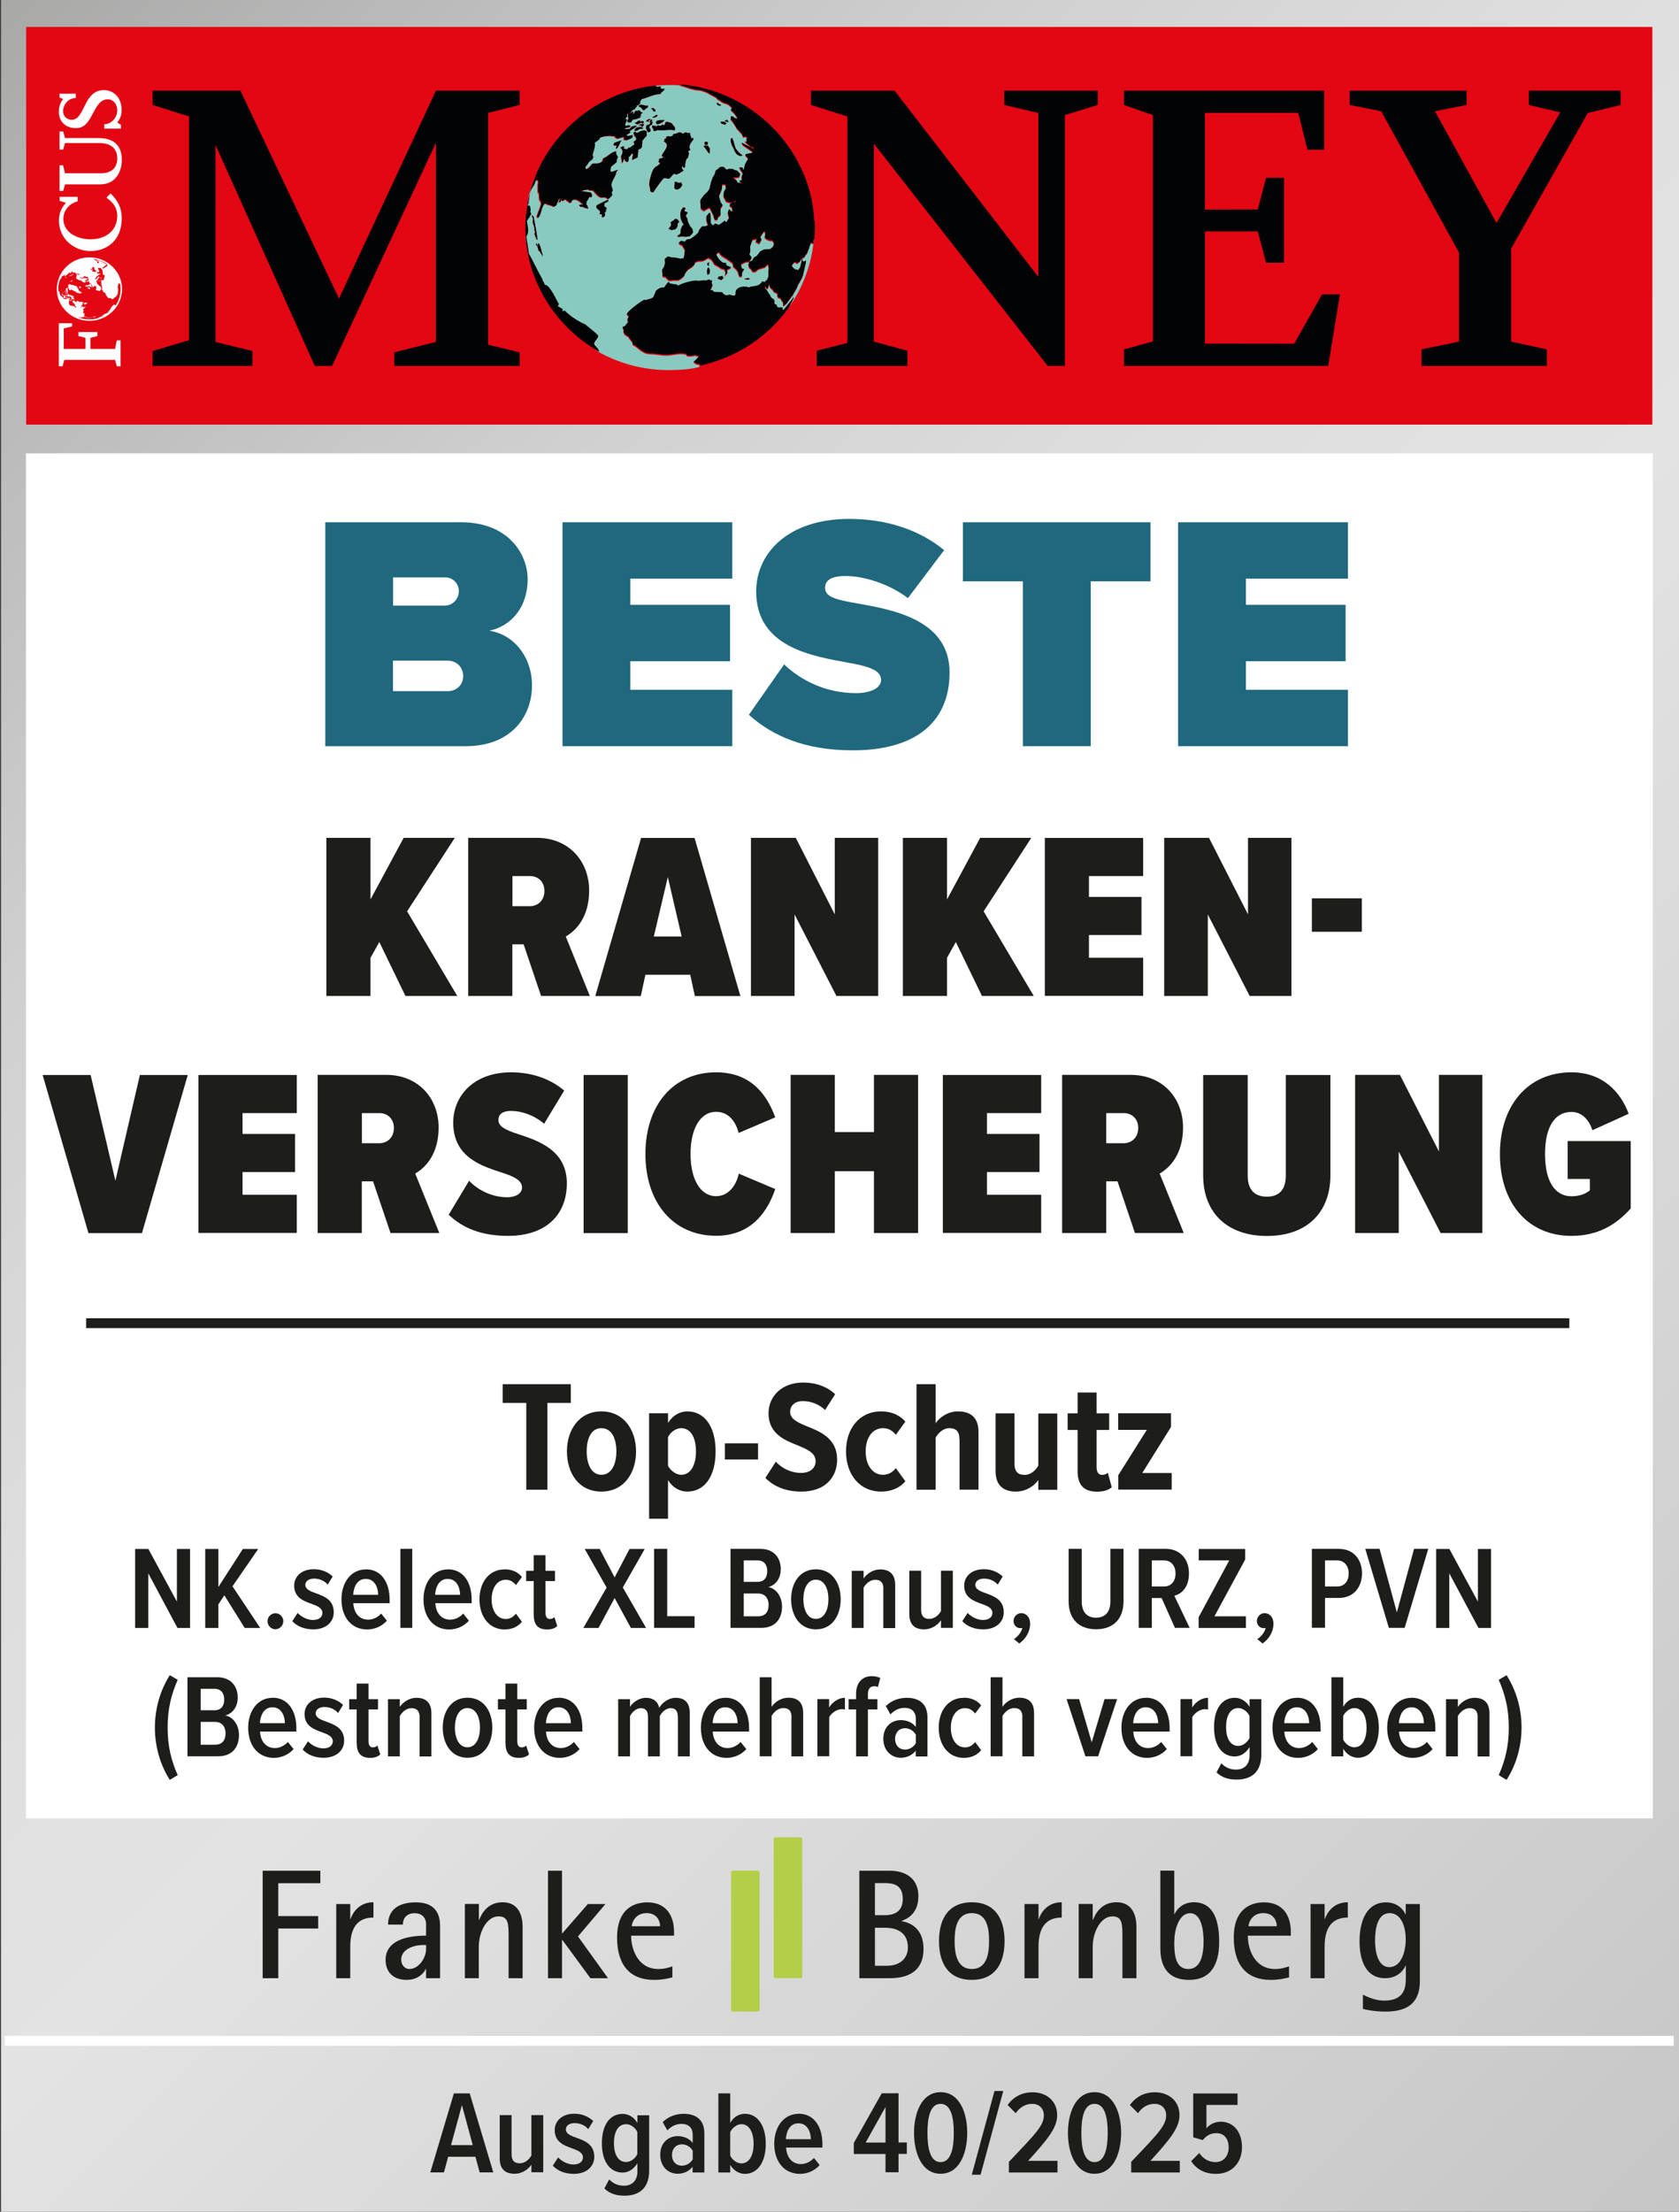<?xml version="1.0" encoding="UTF-8"?>
<svg id="Vergleich" xmlns="http://www.w3.org/2000/svg" xmlns:xlink="http://www.w3.org/1999/xlink" version="1.1" viewBox="0 0 170.08 223.94">
  <rect x="0" y="0" width="170.08" height="223.94" fill="#333333" stroke="none"/>
  <!-- Generator: Adobe Illustrator 29.8.1, SVG Export Plug-In . SVG Version: 2.1.1 Build 2)  -->
  <defs>
    <style>
      .st0, .st1, .st2, .st3 {
        fill: none;
      }

      .st1 {
        stroke: #1d1d1b;
      }

      .st4 {
        fill: url(#linear-gradient);
      }

      .st5 {
        fill: #1d1d1b;
      }

      .st6 {
        clip-path: url(#clippath-1);
      }

      .st7 {
        clip-path: url(#clippath-2);
      }

      .st8 {
        fill: #1f687d;
      }

      .st9 {
        fill: #fff;
      }

      .st10 {
        fill: #020305;
      }

      .st2 {
        stroke-miterlimit: 10;
        stroke-width: .15px;
      }

      .st2, .st3 {
        stroke: #fff;
      }

      .st11 {
        fill: #89cac0;
      }

      .st12 {
        fill: #b3ce47;
      }

      .st13 {
        fill: #e30613;
      }

      .st14 {
        clip-path: url(#clippath);
      }
    </style>
    <linearGradient id="linear-gradient" x1="-13.41" y1="13.44" x2="183.69" y2="210.54" gradientUnits="userSpaceOnUse">
      <stop offset="0" stop-color="#a8a8a7"/>
      <stop offset=".1" stop-color="#b9b9b9"/>
      <stop offset=".26" stop-color="#d0d0d0"/>
      <stop offset=".41" stop-color="#dedede"/>
      <stop offset=".54" stop-color="#e3e3e3"/>
      <stop offset="1" stop-color="#c6c6c6"/>
      <stop offset="1" stop-color="#c6c6c6"/>
      <stop offset="1" stop-color="#c6c6c6"/>
      <stop offset="1" stop-color="#c6c6c6"/>
      <stop offset="1" stop-color="#c6c6c6"/>
    </linearGradient>
    <clipPath id="clippath">
      <rect class="st0" x="5.63" y="9.02" width="6.97" height="28.06"/>
    </clipPath>
    <clipPath id="clippath-1">
      <path class="st0" d="M5.83,29.27c0,1.74,1.45,3.14,3.23,3.14s3.23-1.41,3.23-3.14-1.45-3.14-3.23-3.14-3.23,1.41-3.23,3.14"/>
    </clipPath>
    <clipPath id="clippath-2">
      <rect class="st0" x="5.63" y="9.02" width="6.97" height="28.06"/>
    </clipPath>
  </defs>
  <rect class="st4" x=".1" y="-.08" width="170.08" height="224.13"/>
  <rect class="st9" x="2.63" y="45.9" width="164.8" height="138.21"/>
  <line class="st1" x1="8.73" y1="133.97" x2="158.97" y2="133.97"/>
  <line class="st3" x1=".47" y1="206.63" x2="169.55" y2="206.63"/>
  <g>
    <path class="st5" d="M139.29,196.5c0-1.14.22-2.8,1.47-2.8s1.64,1.52,1.64,2.65c0,1.2-.44,2.82-1.66,2.82s-1.45-1.69-1.45-2.68M143.82,192.78h-1.42v1.04h-.03c-.16-.4-.77-1.21-1.97-1.21-1.91,0-2.68,1.8-2.68,3.93,0,1.92.62,3.75,2.59,3.75,1.3,0,1.92-.87,2.07-1.28h.03v1.17c0,.85,0,2.38-2.19,2.38-.91,0-1.7-.38-2.16-.6v1.44c.33.08,1.14.27,2.3.27,2.24,0,3.47-.9,3.47-3.08v-7.81ZM132.76,200.29h1.42v-3.19c0-2.3,1.07-2.95,2.35-2.95v-1.55c-1.48,0-2.11,1.09-2.32,1.69h-.03v-1.51h-1.42v7.51ZM126.47,195.03c0-.33.33-1.33,1.5-1.33,1.09,0,1.37.85,1.37,1.33h-2.87ZM130.58,199.09c-.33.11-.77.27-1.42.27-2.05,0-2.76-1.97-2.76-3.38h4.36v-.36c0-1.77-.88-3.01-2.72-3.01-.96,0-3.06.35-3.06,3.56,0,2.95,1.45,4.29,3.72,4.29.82,0,1.26-.11,1.88-.25v-1.12ZM118.96,196.52c0-1.02.42-2.81,1.59-2.81s1.37,1.77,1.37,2.86c0,1.39-.3,2.79-1.55,2.79-1.39,0-1.42-1.67-1.42-2.84M118.96,189.4h-1.42v7.78c0,.95.1,3.28,2.92,3.28,2.18,0,3.04-1.53,3.04-3.85,0-1.97-.47-4.01-2.56-4.01-1.2,0-1.78.79-1.96,1.2h-.03v-4.4ZM109.27,200.29h1.42v-3.19c0-1.5.82-3.07,1.99-3.07,1.02,0,1.02.77,1.02,2.16v4.1h1.42v-5.21c0-.93-.28-2.48-2.02-2.48-1.53,0-2.13,1.15-2.38,1.78h-.03v-1.61h-1.42v7.51ZM103.78,200.29h1.42v-3.19c0-2.3,1.07-2.95,2.35-2.95v-1.55c-1.49,0-2.11,1.09-2.32,1.69h-.03v-1.51h-1.42v7.51ZM96.7,196.53c0-1.21.19-2.83,1.75-2.83s1.74,1.61,1.74,2.83-.2,2.83-1.74,2.83-1.75-1.63-1.75-2.83M98.45,200.46c2.26,0,3.31-1.56,3.31-3.93s-1.06-3.93-3.31-3.93-3.33,1.53-3.33,3.93,1.06,3.93,3.33,3.93M88.63,195.18h1.06c.65,0,2.28.17,2.28,1.99,0,1.03-.71,1.86-2.13,1.86h-1.21v-3.85ZM88.63,190.66h.9c.82,0,1.92.06,1.92,1.61,0,1.45-1.11,1.64-1.83,1.64h-.99v-3.25ZM87.05,200.29h3.01c1.37,0,3.49-.31,3.49-2.98,0-2.1-1.4-2.67-2.21-2.79v-.03c.5-.19,1.69-.69,1.69-2.49,0-2.16-1.78-2.59-2.84-2.59h-3.14v10.88Z"/>
    <path class="st5" d="M64,195.03c0-.33.33-1.33,1.5-1.33,1.09,0,1.37.85,1.37,1.33h-2.87ZM68.11,199.09c-.33.11-.77.27-1.42.27-2.05,0-2.76-1.98-2.76-3.38h4.35v-.36c0-1.77-.88-3.01-2.71-3.01-.96,0-3.06.35-3.06,3.56,0,2.95,1.45,4.29,3.72,4.29.82,0,1.26-.11,1.88-.25v-1.12ZM55.51,200.29h1.42v-3.88h.03l2.85,3.88h1.78l-3.04-4.23,2.78-3.28h-1.78l-2.62,3v-6.37h-1.42v10.88ZM47.08,200.29h1.42v-3.19c0-1.5.82-3.07,1.99-3.07,1.03,0,1.03.77,1.03,2.16v4.1h1.42v-5.21c0-.93-.29-2.48-2.02-2.48-1.53,0-2.13,1.15-2.38,1.78h-.03v-1.61h-1.42v7.51ZM43.16,196.93v.42c0,.88-.73,2.01-1.7,2.01-.43,0-.82-.38-.82-.96,0-.96,1.12-1.47,2.24-1.47h.28ZM43.16,200.29h1.42v-5.16c0-.68,0-2.52-2.46-2.52-2.1,0-2.81,1.06-2.81,2.25h1.5c0-.6.35-1.15,1.2-1.15.54,0,1.03.24,1.15.96v1.31c-1.91,0-4.1.47-4.1,2.46,0,1.17.72,2.02,2.13,2.02,1.15,0,1.75-.69,1.94-1.1h.03v.93ZM34.06,200.29h1.42v-3.19c0-2.3,1.07-2.95,2.35-2.95v-1.55c-1.48,0-2.11,1.09-2.32,1.69h-.03v-1.51h-1.42v7.51ZM26.61,200.29h1.58v-5.03h4.04v-1.26h-4.04v-3.33h4.26v-1.26h-5.84v10.88Z"/>
    <path class="st12" d="M74.25,189.4h2.5c.11,0,.2.09.2.2v13.87c0,.11-.09.2-.2.2h-2.49c-.11,0-.2-.09-.2-.2v-13.87c0-.11.09-.19.19-.19Z"/>
    <path class="st12" d="M78.58,186.03h2.5c.11,0,.19.09.19.19v13.87c0,.11-.09.19-.19.19h-2.5c-.11,0-.2-.09-.2-.2v-13.87c0-.11.09-.2.2-.2Z"/>
  </g>
  <rect class="st13" x="2.65" y="2.73" width="164.73" height="40.26"/>
  <g>
    <g>
      <path class="st11" d="M53.2,21.55c0-.08.03-.16.04-.24,0,.08-.03.16-.04.24Z"/>
      <path class="st11" d="M53.12,23s0,.03,0,.05c0-.02,0-.04,0-.06,0,0,0,0,0,0Z"/>
      <path class="st11" d="M55.46,15.22c.15-.24.32-.46.49-.69-.17.23-.33.45-.49.69Z"/>
      <path class="st11" d="M53.41,20.16c.03-.16.08-.31.11-.46-.04.15-.08.3-.11.46Z"/>
      <path class="st11" d="M53.46,26.04c-.03-.14-.06-.28-.08-.42.03.14.05.28.08.42Z"/>
      <path class="st11" d="M54.79,16.36c.13-.23.26-.46.4-.69-.14.23-.27.46-.4.69Z"/>
      <path class="st11" d="M53.75,18.83c.06-.2.14-.39.2-.58-.07.19-.14.39-.2.58Z"/>
      <path class="st11" d="M54.21,17.57c.09-.22.2-.44.3-.66-.1.22-.21.43-.3.66Z"/>
      <path class="st11" d="M53.23,24.69c-.02-.15-.03-.3-.05-.44.01.15.03.3.05.44Z"/>
      <path class="st11" d="M53.86,27.47c-.05-.14-.09-.27-.13-.41.04.14.09.28.13.41Z"/>
      <path class="st11" d="M75.21,35.47s-.03.02-.04.03c.01,0,.03-.02.04-.03Z"/>
      <path class="st11" d="M73.01,36.51c-.07.03-.15.06-.22.08.07-.03.15-.05.22-.08Z"/>
      <path class="st11" d="M56.24,14.14c.18-.23.37-.44.56-.66-.19.21-.38.43-.56.66Z"/>
      <path class="st11" d="M74.16,36.02c-.05.02-.1.05-.15.07.05-.02.1-.05.15-.07Z"/>
      <path class="st11" d="M71.79,36.9c-.08.02-.16.04-.25.07.08-.02.16-.04.25-.07Z"/>
      <path class="st11" d="M54.3,28.61c-.03-.07-.06-.14-.09-.21.03.07.05.14.09.21Z"/>
      <path class="st11" d="M54.97,29.94c-.04-.07-.08-.14-.12-.21.04.07.08.14.12.21Z"/>
      <path class="st11" d="M60.45,10.53c.17-.1.35-.2.53-.3-.18.09-.35.2-.53.3Z"/>
      <path class="st11" d="M82.33,20.87c.04.25.09.51.11.77-.03-.26-.07-.51-.11-.77Z"/>
      <path class="st11" d="M82.39,24.43l-.02.08.03.14-.09.11-.05-.08-.05-.08v.06s-.03.06-.03.06l-.05-.08-.15.36-.04.19-.16.42v.06s-.2.22-.2.22l-.12.24-.14.03h-.01s0,.01,0,.01l-.15.14-.2.28-.23.15-.17-.11h-.12s-.22.26-.22.26l-.02.12.05.08.16.17h.06s.1.17.1.17l.09-.11.05.08.13.03.2-.29.1-.44.1-.44.07.28.13.03.15-.1.05.08-.1.44-.1.44-.03.13-.1.44-.13.28h0s-.23.42-.23.42l-.09.11-.16.43-.21.35-.23.41-.03.04h-.02l-.26.36-.09.11-.2.29-.32.26v.06s-.02-.27-.02-.27l-.02-.2-.16-.17.02-.06-.16-.17-.19-.04v-.06s-.1-.09-.1-.09h0s.01,0,.01,0l.04-.19-.16-.17-.19-.04-.14-.23-.27-.26-.12-.36-.1.44-.08.05c-.11-.07-.16-.19-.27-.26l.07.28c.17.11.29.38.4.56h.06c0,.07.03.13.05.18h-.01c.04.07.08.14.13.2.22.05.4.28.27.53l.05.08c.33.08.1.16.32.34.03.03.71-.09.45.19.03.03.08.12.16.02l.27-.33c.13-.16.22-.3.36-.45l.18-.22.11-.17.06-.08.03-.04-.02.08-.02.08c-.01.05-.02.08-.05.12-.07.08-.06.16-.12.24-.09.11-.11.25-.2.37-.02.02-.04.06-.06.1,1.39-1.98,2.29-4.32,2.52-6.84l-.03-.04-.04.17Z"/>
      <path class="st11" d="M82.52,23c0-.2-.02-.39-.03-.59,0,.21.03.42.03.63,0-.01,0-.03,0-.04Z"/>
      <path class="st11" d="M81.69,18.38c.06.16.12.32.17.48-.05-.16-.11-.32-.17-.48Z"/>
      <path class="st11" d="M80.63,16.06s.05.08.07.13c-.02-.04-.05-.08-.07-.13Z"/>
      <path class="st11" d="M82.06,19.59c.06.22.12.43.16.65-.05-.22-.11-.44-.16-.65Z"/>
      <path class="st11" d="M66,12.34v-.02s-.03.01-.04.02c.01,0,.03,0,.04,0Z"/>
      <path class="st11" d="M57.13,13.13c.2-.21.4-.41.61-.6-.21.19-.41.39-.61.6Z"/>
      <path class="st11" d="M65.88,12.18l.08-.05h-.06s-.03-.02-.03-.02c-.09.06-.18.11-.24.21,0,0,.02,0,.03,0l.2-.02.03-.13Z"/>
      <path class="st11" d="M70.82,37.11l.09-.11-.44-.1-.05-.08-.13-.03c-.19-.05.63-.52.42-.7l-.14.03-.11-.09c-.18.06-.7.13-.87.06l-.1-.16c-.83-.19-1.4.14-2.2.09-.51-.03-.95-.14-1.48-.14-.8,0-1.35-.84-1.65-.85l-.1-.16c.06-.07-.08-.13-.02-.2-.14-.08-.18-.26-.32-.34l-.03-.14c-.26-.14-.66-.35-.5-.71-.07-.08-.13-.19-.13-.29.1,0,.22-.07.29-.13,0-.08.25-.29.29-.4l-.1-.15c0-.12.07-.27.15-.36-.04-.09-.13-.18-.21-.25,0-.02,0-.04.03-.08h0c.22-.34,1.55-1.33,1.75-1.36l.12.03c.23-.1.68-.13.8-.34,0-.03,0-.06.02-.09h.02c.05-.16.16-.3.17-.46.2-.24.56-.44.88-.39.08-.14.31-.51.46-.56l.1.15c.24.05.46.11.7.1l.05.08.13.03c.36-.23,1.64-.62,2.02-.46.18-.02.58-.1.73-.03.11-.05.24-.1.36-.12l.17.11.14-.03-.06.25.08.22c-.01.21-.18.35-.19.55l.2-.02.1.15c.18.08.65.02.91.08.06.18.28.3.46.31l.22-.08.5.12.17-.16c-.19-.75.89-.91,1.34-.68.22-.23.97.03,1.33-.62l.25.06c.07-.07.15-.17.24-.21l.06-.14h0l.09-.22v-.33s0-.26,0-.26l.04-.19-.05-.34-.05-.08h-.06s-.26.26-.26.26l-.28.07-.36.12-.32.26h-.26s-.19-.31-.19-.31l-.17-.11-.07-.28.07-.31.28-.07.19-.32h0l.02-.02.31-.19.29-.4.31-.19.28-.07h.33s.14-.02.14-.02l.25-.21.13-.3-.03-.14-.13-.21h0v-.02s-.28,0-.28,0l-.36-.15-.16-.17.07-.31-.02-.2-.11-.09-.2.29-.2.29.14.23v.06s-.06.08-.06.08h0l-.18.32-.17-.12-.18-.09.05-.12.08-.17-.34.05-.14.03-.02.09-.02.1-.18.49.02.47-.09.38.21.25-.02.09h0l-.02.09-.26.27h-.26s-.29.14-.29.14l-.23.14.07.28.03.14.25.06-.18.22-.07.31.02.2h-.26s-.12-.35-.12-.35l-.03-.14-.25-.32-.22-.18-.05-.34-.22-.18-.28-.2-.17-.11-.05-.03h0l-.29-.18-.24-.18-.08-.16-.11-.09-.24.21.03.14.16.25h0l.03.05.21.25.28.2.2-.02.11.09-.03.13.17.11.36.15-.16.1-.29.13.07.28-.27.33.09-.38-.13-.29-.31-.07-.28-.2-.41-.23-.14-.23-.15-.23-.25-.15h0l-.09-.06-.09.06h0l-.21.13-.29.13-.47.02-.29.13-.04.19-.26.27-.39.24-.27.33-.15.36-.25.21-.14.09h0l-.16.1h-.53s-.2.03-.2.03h-.26s-.13-.13-.13-.13h0l-.19-.2-.31-.07v-.33s-.06-.28-.06-.28l.23-.41.09-.38-.05-.34.13-.11h0l.19-.15.38.09.45.04.09.02h.02l.32.08.34-.05v-.02h0l.09-.41.04-.45-.29-.47-.13-.03-.22-.18.24-.21.38.09.08-.09h0l.1-.12.34-.05.31-.19.25-.21.25-.21.15-.36.27-.33h.33s.29-.12.29-.12l-.05-.15h-.01l-.1-.28-.02-.47.27-.33.13.03.04.41v.33s0,.27,0,.27l.03.04h.02l.16.2.23-.2h.04l.33.14.22-.14h0l.39-.3.1.15.15-.1.03-.13.17-.16-.07-.28-.07-.28.04-.19.11-.17.21.25.15-.1-.08-.22-.02-.2-.02.06-.17-.11-.02-.2.15-.1.07-.04h.04-.04s.08-.06.08-.06l.2-.02.14-.03-.06-.1-.23.13-.35.05-.36-.1-.27-.53v-.06s.04-.39.04-.39l.21-.35-.03-.29h0v-.11s-.34,0-.34,0v.11s0,0,0,0l-.03.34-.15.36-.15.36.2.7h.03s.14.25.14.25l-.11.17-.09.11-.02.39.02.2-.03.13-.25.21-.06.25h-.26s-.15-.49-.15-.49l-.18-.37-.18-.37-.29.13-.31.19-.28-.2-.04-.41v-.19s0,0,0,0h-.02s-.01-.28-.01-.28l.29-.4.09-.11.34-.32.2-.29.09-.37h0v-.06s.09-.31.09-.31l.16-.43.21-.35.07-.31.25-.21.11-.09h.01l.13-.11h.33s.1.11.1.11h0l.16.16h.06s.22-.07.22-.07h.33s.3.15.3.15l.19.04.32.34-.13.3-.34.05h-.33s.4.28.4.28l.14.23h.06s.37.1.37.1l-.27-.26.29-.13-.07-.28.13-.3-.04-.2-.12-.12-.16-.28h0l-.04-.07h.33s.02.06.02.06l.1.23.05-.23h0l.09-.39.33-.58-.32-.34.09-.11.62-.12.03-.13-.63-.44h-.01l-.22-.15-.11-.09-.1-.15-.05-.08.77.38.19.1h.01l.04.02.11.09.13.03.11.09.2.21-.39-.44h-.02s-.19-.06-.19-.06l-.11-.09-.55-.46.13.03.12.03-.05-.35.14-.03-.22-.18-.22.08-.18-.37h0s0,0,0,0l-.46-.5-.33-.54-.28-.37h0l-.02-.03v-.27s.2-.02.2-.02l.22.18.31.07-.34-.54-.38-.35.12-.24-.25-.23h0l-.13-.12-.55-.19-.63-.41.02-.06-.65-.35-.41-.23-.55-.19-.51-.05-.63-.15-.61-.21-.44-.1.34-.03c-.43-.04-.86-.07-1.29-.06-.53,0-1.05.03-1.56.09v.05c.07.01.15.03.17.11l.22-.08.19.04-.09.11s.08.14.44.1c.01.11-.26.34-.35.38l-.03.13c-.73.01-1.26.37-1.97.54.01.11-.22.2-.1.44l-.15.1v.06s-.29.07-.29.07l.04.03h0l.07.06-.16.1-.03.13c-.21.03-.41.22-.49.42l-.2.02-.15.1c.04.07.04.19,0,.27l-.17.16.17.11s0,.05-.01.07h0c-.04.17-.17.3-.18.48l.11.09.22-.08c.08,0,.19.06.24.12l-.23.14-.13-.03-.29.13c.13.05.46.06.59,0l.18-.22c.17-.06.37-.09.54-.07-.24.21-.51.37-.78.54l.11.09c-.06.08-.15.15-.25.2,0,0,0,0,0,0h0c-.07.03-.14.06-.2.08l.17.11c.16,0,.33-.04.48-.09l.03.14-.11.17c-.17.08-.34.15-.51.21l-.25-.06v-.27c-.22.04-.43.11-.64.18l-.24-.12v-.06s-.16-.11-.16-.11l-.08.05c-.25-.12-1.15-.01-1.35.15l-.03.13c-.14.13-.3.26-.48.35.03.19,0,.37-.03.54h0c-.05.24-.14.47-.2.72l.08.23-.12.24c-.4.2-.42.49-.7.76l.06.16h0l.02.05s.1-.02.15-.05h.01c.19-.12.4-.38.5-.52.36,0,.8.05,1.05-.29l.06-.25c.47-.16.82-.67,1.28-.7v.27s.2.31.2.31c-.08.11-.17.37-.12.5l-.57.47c-.02.06-.04.14-.06.21h0c-.02.1-.02.21,0,.3.29.06.49-.18.76-.16l-.17.16c-.05.49-.51.95-.52,1.4,0,.01.01.03.02.05h0c.06.14.1.3.13.44l-.12.24.08.22c-.11.16-.27.32-.43.43l-.22-.18c-.16,0-.31,0-.47.02-.37-.14-.56-.46-.82-.72l-.39-.02-.05-.08c-.25.01-.54.04-.76.16l.95.15.14.23-.06.25-.25-.06c0,.15-.12.38-.24.47v.21h-.47s-.06-.05-.09-.06c-.01-.11-.42-.29-.52-.34-.39.07-.23-.09-.51.26.03-.02.11-.04.05.03-.09.11-.25,0-.31-.07l-.03-.14-.03.13c-.3-.29-.1-.31-.51-.05l-.11-.09.04-.19c-.08.09-.14.24-.15.36-.05,0-.29.13-.29.13.04-.03.09-.07.14-.09.02-.15.08-.32.17-.43-.09.04-.17.13-.24.2-.04.12-.11.23-.15.35-.02.04-.03.09-.03.14-.06.09-.19.2-.31.19-.23-.19-.55-.13-.78-.32l-.14.03c-.37.38-.29,1.05-.66,1.44l-.1-.15c.09-.41.39-.96.44-1.33h0s0-.01,0-.02c-.03-.11-.08-.26-.18-.34,0-.05-.04-.67-.07-.72l-.06.03c-.03-.17-.04-.46-.03-.72h0c0-.17.02-.33.05-.44-.03-.05-.08-.19-.16-.17l-.17.16c-.01.06-.02.13-.04.19-.04.09-.09.17-.13.25h0c-.11.18-.22.34-.31.58-.12.35-.14.83-.21,1.18h0c-.02.1-.04.18-.07.26.07.02.15.05.2-.02.05.21.13.46.04.67l.1.15c0,.15-.15.22-.15.36-.06.02-.26.34-.29.4.01.09.03.19.05.28h0c.09.43.17.9-.1,1.28,0,.08.03.26.07.48h0c.08.48.18,1.15.21,1.41v-.14s.13.22.26.49h0c.34.64.86,1.69,1.01,1.93.04.06.07.12.1.19h0c.02.05.02.11.02.16l.11.09c0,.1.06.22.13.3.3-.03.7.65,1.01,1.21h-.01c.17.32.32.61.39.7l-.03.13c-.07-.02-.08.08-.03.13.09.07.25.14.35.21l.11.09-.04.19c.07,0,.16-.03.22-.08.14.14.29.27.44.4h0c.5.42,1.06.76,1.67,1.02,0,.03,1.09.81,1.31,1.17-.11.46-.76.71-.19,1.08l-.02.06c.04.06.18.25.19.31,0,.02,0,.03,0,.05,2.14,1.21,4.61,1.91,7.23,1.9.88,0,1.75-.05,2.59-.2.18-.03.36-.08.54-.12,0,0,0-.02,0-.02l-.14.03ZM75.66,28.18l.14-.03.17.11-.25.06h-.03s0,0,0,0h-.02l-.28-.07.28-.07ZM72.81,27.98l.13.03.22-.08.15.23-.18.15h0l-.06.05-.12-.05h-.01l-.23-.09.12-.24ZM71.66,26.65l.16-.1-.03.39-.16-.17.03-.13ZM71.67,27.18l.09-.11.14.23-.02.39-.23.15-.04-.41.06-.25ZM74.17,13.97l.13.29.03.14.07.28.08.24h0l.04.11.26.32.27.26.17.11-.22.08-.3-.13-.11-.09-.19-.31-.03-.14-.05-.08-.06-.13h0l-.12-.24-.12-.36v-.27s.15-.1.15-.1ZM73.45,12.21l.22-.08.14.23-.31-.07-.11-.09h.06ZM73.35,12.33l.24.12-.11.18-.25-.06-.24-.12.03-.12h.33ZM72.68,10.38l.16.17.19.04-.02.09h0v.03s-.13-.03-.13-.03h-.01s0,0,0,0l-.11-.02-.16-.17.09-.11ZM71.57,14.36l.13.03v.27s-.32-.01-.32-.01v-.26s.2-.02.2-.02ZM71.49,14.72l.25.06.09.15h0l.09.15-.03.2v.27s-.17-.11-.17-.11l-.19-.31-.15-.2h-.01l-.1-.13.22-.08ZM54.12,23.26c.05-.11-.05-.3-.06-.42-.03-.03-.05-.09-.06-.16h-.01c-.03-.18-.03-.43,0-.51-.08-.12-.11-.27-.13-.41.02.07.28.2.19.31.01.01.07.27.13.6h0c.11.6.24,1.42.24,1.52l.05.08-.13-.03s-.18-.48-.21-.51l.06-.25-.08-.22ZM54.95,25.96c-.02-.1-.09-.27-.19-.31l-.03-.14s-.11-.11-.17-.11c-.04-.17-.09-.52-.26-.59l.04-.19c.07.08.1.2.13.29h.06c-.05-.08-.03-.22.01-.31.25.27.3.89.44,1.23l-.03.12ZM59,20.93l-.2.02-.16-.17c.08-.04.31-.09.4-.04-.02-.06-.06-.12-.12-.17h.46v.12c.1.11.19.3.18.45-.19-.07-.41-.07-.57-.21ZM61.4,21.39l-.17.16c.07.06.07.2.07.28-.06.09-.19.2-.31.19,0-.12-.02-.24-.05-.34l-.2.02.06-.25c-.08-.25-.44-.22-.39-.62.04-.04.24-.14.47-.26h.38s-.07.31-.07.31c.11.04.23.15.27.26l-.09.11.03.14ZM61.26,20.56h0s-.38,0-.38,0c.3-.15.65-.31.72-.33l.05.08c-.08.12-.24.22-.39.24ZM68.44,23.2l-.42.1-.3-.14.27-.33-.02-.15h0l-.03-.18.31-.19.17-.16.19.04.21.25-.18.22h0s0,0,0,0v.25s-.19.29-.19.29ZM68.32,18.8v-.04s.03-.13.03-.13l-.02-.2.2-.02.11.09h.26s.08-.05.08-.05l.13.29-.04.05-.16.23-.23.14-.2.02-.17-.11v-.28s0,0,0,0ZM70.02,23.77l-.17.16-.4.04-.39-.02-.34.05-.11-.09.32-.26.03-.13v-.27s.14-.36.14-.36l.17-.16-.03-.05h-.01l-.16-.25-.12-.36-.04-.41.09-.38.2-.29h.06s.19.06.19.06l-.14.3.36.15-.21.35.14.23.1.42.07.15h.01l.1.21.26.32.05.34-.18.22ZM69.14,13.52h.01s.03.02.04.02l.04-.02.11-.07v-.06c.16.04.38.13.53.05l.02.08h0l.12.48c.05-.03.15-.05.2-.02l.03.14c-.17.21-.43.52-.41.81h0c0,.08.04.17.1.24l-.23.14.08.22-.1.44-.17.16c-.05.23-.15.47-.1.71l-.11.17-.11-.09-.03-.14-.1.18s.01.06.02.09c.03.09.09.18.17.21-.2.12-.59.43-.82.4l-.11-.09c-.26.13-.4.47-.58.53-.17-.04-.33-.09-.51-.05-.07.04-.35.4-.6.75h0c-.21.29-.4.57-.44.65l-.14.03-.17-.11c-.01-.27-.07-.41-.1-.57h0c-.03-.15-.03-.32.05-.62.15-.66.29-.97.43-1.14h0c.2-.25.4-.19.61-.53l-.17-.11.09-.34.25-.04.18-.16-.19-.04c0-.21.35-.56.48-.89h0c.05-.14.07-.27,0-.39-.06-.04-.13-.1-.16-.17l-.13-.03.11-.17-.05-.08.22-.08-.05-.08.09-.11c.2-.11.33.13.62-.12l.03-.13c.14,0,.23-.03.31-.06.24-.09.28-.22.63,0ZM68.05,12.48c.09.21.44.39.31.67l-.08.05c-.37-.18-1.33.1-1.64-.05-.11.05-.23.1-.36.12l-.11-.09.03-.13-.11-.09c-.04-.07-.04-.19,0-.27.11.05.27.05.39.02l-.15.1.2-.02.09-.11c.11.05.27.05.39.02l.09-.11.11.09.15-.1c0-.47.47-.16.68-.11ZM67.32,12.16c-.13.24-.55.44-.82.41-.26-.52.66-.37.82-.41ZM66.6,11.71c-.06.15-.37.22-.51.21l.09-.11.14-.03c.05-.08.23-.27.28-.07ZM66.18,10.93c.02.09.15.15.22.18l-.04.19c-.08,0-.18-.06-.24-.12l.02-.06-.17-.11c.05-.05.15-.07.22-.08ZM65.77,12.03l.05.08h.03s.05-.03.07-.04c0,.01.01.03.02.04h0s.04.04.07.04l.08.02-.07.05-.03.11s.07-.02.1-.02l-.07.31-.22.08-.06.25.11.09c.04.07.04.19,0,.27l-.22.08c-.13-.2-.34-.55-.09-.75l.2-.02c.06-.05.12-.15.12-.24.02-.02.04-.03.07-.04-.1.02-.22.01-.32-.02h0l-.19-.04.09-.11.08-.05h.02s0-.01,0-.01l.13-.08ZM64.73,10.69h0v-.02s.22-.08.22-.08l.43.1h0l.13.03s.01-.03.03-.03h.06s.04.03.04.06l-.03.13c-.12.07-.25.14-.32.26l-.14.03c-.09-.14-.26-.37-.44-.37l.02-.11ZM63.92,12.39c-.13.01-.32.07-.38-.09,0-.06.03-.13.06-.19h0s.05-.07.07-.11c-.17-.27.02-.28-.09-.48.2.02.36-.11.51-.21h.06s-.06.27-.06.27l.15-.1c0-.08.06-.19.12-.24l.14-.03-.03.13.09-.11c.07-.04.19-.04.27,0,.04.11.17.2.28.2-.09.04-.2.12-.24.21,0,.04.06.1.11.09-.07.04-.16.07-.25.08.06,0,.11,0,.16.03v.06c-.27.1-.51.21-.79.22h0s0,0,0,0c-.08.08-.14.18-.19.28ZM64.3,12.45c.1-.02.27-.09.31-.19l.28-.07-.09.11c.09.05.25-.03.34-.05l.1.16-.15.1-.11-.09c-.11.08-.24.14-.37.18-.1,0-.22-.07-.3-.13ZM65.25,12.63l-.09.11-.09.11-.11-.09-.11-.09-.14.03h-.06s.22-.1.22-.1l.14-.03.14-.03.11.09ZM64.37,13l.15-.1.2-.02.08-.05.13.03h.06s.17.12.17.12l-.08.05h-.26s-.31.2-.31.2l-.2.02-.05-.08.11-.17ZM62.42,15.08l-.03-.14h0s0,0,0,0l.1-.16-.38-.09c.07-.05.12-.15.12-.24.24-.04.48-.16.71-.23-.18.25-.21.49-.38.72h0c-.04.05-.09.1-.15.15ZM62.91,15.79c.19-.23.21-.65-.08-.81l.08-.05h0l.15-.09.19.04-.03.05h0l-.08.13.38.09.11-.17.2-.02s.01-.01.02-.02h0c.11-.08.22-.21.36-.22l.04-.19-.1-.15c.12-.06.23-.16.32-.26-.05-.06-.07-.15-.08-.22l-.11-.09c-.02-.1-.08-.18-.11-.28h0s0-.04,0-.06c0-.09.25-.16.2-.03l.19.04c.21-.16.75-.4.95-.11-.02.04-.02.1-.02.16h0c0,.1.02.19,0,.23-.16.2-.31.32-.46.56.08.16-.04.35,0,.53,0,.03-.03.07-.05.1h0c-.08.11-.22.2-.35.21.06.24-.07.52-.05.78-.16.13-.37.15-.53.28-.05-.2.03-.39.07-.58l-.11-.09c-.08.1-.24.35-.35.38.04.15.03.4-.12.5l-.24-.12-.03-.14-.13-.03c-.01.14-.07.32-.16.43,0-.24-.07-.5-.09-.75Z"/>
      <path class="st11" d="M81.22,17.2c.05.1.1.2.14.3-.04-.1-.09-.2-.14-.3Z"/>
      <path class="st11" d="M59.22,11.31c.2-.14.4-.28.6-.42-.21.13-.4.27-.6.42Z"/>
      <path class="st11" d="M63.42,9.21s.04-.01.05-.02c-.02,0-.04.01-.05.02Z"/>
      <path class="st11" d="M61.82,9.82c.12-.05.24-.11.37-.17-.12.05-.24.11-.37.17Z"/>
      <path class="st11" d="M58.12,12.18c.2-.18.41-.35.62-.52-.21.17-.42.34-.62.52Z"/>
      <path class="st11" d="M73.4,9.66s.09.04.13.06c-.04-.02-.09-.04-.13-.06Z"/>
      <path class="st11" d="M72.02,9.16c.12.04.24.08.36.12-.12-.04-.24-.09-.36-.12Z"/>
      <path class="st11" d="M69.2,8.6c.28.03.55.07.82.12-.27-.04-.55-.09-.82-.12Z"/>
      <path class="st11" d="M70.61,8.81c.21.04.41.1.61.15-.2-.05-.4-.11-.61-.15Z"/>
      <path class="st10" d="M65.63,12.12l-.08.05-.09.11.19.04h0s-.02,0-.03,0c.06-.09.15-.15.24-.21h.03s.06.02.06.02l-.08.05-.03.13-.2.02c.1.03.21.04.32.02.02,0,.03-.02.05-.02l.03-.11.07-.05-.08-.02s-.05-.02-.07-.04h0s-.02-.03-.02-.04c-.02.01-.05.03-.07.04h-.01s-.02,0-.02,0h0l-.05-.08-.13.08h0-.02Z"/>
      <polygon class="st10" points="68.49 19.19 68.7 19.17 68.93 19.02 69.08 18.8 69.12 18.74 68.99 18.45 68.91 18.5 68.65 18.5 68.54 18.41 68.34 18.43 68.35 18.63 68.33 18.76 68.32 18.8 68.33 18.8 68.32 19.08 68.49 19.19"/>
      <path class="st10" d="M66.13,11.18c.05.07.15.12.24.12l.04-.19c-.07-.03-.2-.1-.22-.18-.07,0-.16.03-.22.08l.17.11-.02.06Z"/>
      <path class="st10" d="M65.96,12.35s-.05.02-.07.04c0,.08-.06.19-.12.24l-.2.02c-.25.2-.03.55.09.75l.22-.08c.04-.08.03-.19,0-.27l-.11-.09.06-.25.22-.08.07-.31s-.07.01-.1.02v.02s-.03,0-.05,0Z"/>
      <path class="st10" d="M66.5,12.56c.27.04.68-.17.82-.41-.16.04-1.08-.11-.82.41Z"/>
      <polygon class="st10" points="69.89 22.88 69.8 22.67 69.78 22.67 69.71 22.52 69.61 22.1 69.46 21.86 69.67 21.52 69.31 21.37 69.45 21.07 69.26 21.02 69.2 21.01 69 21.29 68.91 21.67 68.95 22.08 69.07 22.43 69.22 22.68 69.24 22.68 69.27 22.73 69.1 22.89 68.95 23.25 68.95 23.52 68.93 23.65 68.6 23.9 68.71 23.99 69.06 23.94 69.44 23.97 69.85 23.93 70.02 23.77 70.2 23.55 70.15 23.2 69.89 22.88"/>
      <path class="st10" d="M67.1,12.6l-.09.11c-.12.03-.28.02-.39-.02l-.09.11-.2.02.15-.1c-.12.03-.28.02-.39-.02-.04.08-.03.19,0,.27l.11.09-.03.13.11.09c.12-.02.24-.07.36-.12.3.15,1.26-.13,1.64.05l.08-.05c.14-.28-.22-.46-.31-.67-.21-.05-.69-.36-.68.11l-.15.1-.11-.09Z"/>
      <path class="st10" d="M68.17,13.7c-.29.25-.42.02-.62.12l-.09.11.05.08-.22.08.05.08-.11.17.13.03c.03.07.1.13.16.17.06.12.04.25,0,.39h0c-.13.33-.48.67-.48.89l.19.04-.18.16-.25.04-.09.34.17.11c-.21.34-.41.28-.61.53h0c-.14.17-.28.48-.43,1.14-.07.31-.07.48-.05.62h0c.03.16.08.3.1.57l.17.11.14-.03c.04-.08.23-.36.44-.65h0c.25-.35.53-.71.6-.75.18-.04.34.01.51.05.19-.06.32-.4.58-.53l.11.09c.23.03.62-.28.82-.4-.08-.03-.13-.12-.17-.21-.01-.03-.02-.06-.02-.09l.1-.18.03.14.11.09.11-.17c-.05-.23.04-.48.1-.71l.17-.16.1-.44-.08-.22.23-.14c-.07-.08-.1-.16-.1-.24h0c-.02-.29.23-.6.41-.81l-.03-.14c-.06-.03-.15,0-.2.02l-.12-.48h0l-.02-.08c-.15.08-.37-.02-.52-.05v.06s-.12.07-.12.07l-.04.02s-.03-.02-.04-.02h-.01c-.35-.21-.39-.08-.63,0-.08.03-.18.05-.31.06l-.03.13Z"/>
      <path class="st10" d="M66.32,11.78l-.14.03-.09.11c.14,0,.45-.06.51-.21-.05-.2-.23-.01-.28.07Z"/>
      <path class="st10" d="M65.15,11.17l.14-.03c.08-.12.2-.18.32-.26l.03-.13s-.01-.05-.04-.06h-.06s-.02.02-.03.03l-.13-.03h0l-.43-.1-.22.08v.02h0l-.02.11c.18,0,.36.23.44.37Z"/>
      <polygon class="st10" points="64.52 13.23 64.83 13.04 65.09 13.04 65.17 12.99 64.99 12.88 64.93 12.87 64.81 12.84 64.73 12.89 64.53 12.91 64.37 13 64.27 13.18 64.32 13.25 64.52 13.23"/>
      <path class="st10" d="M82.48,22.41c-.01-.26-.02-.52-.04-.78-.03-.26-.07-.51-.11-.77-.03-.21-.06-.42-.1-.63-.05-.22-.11-.44-.16-.65-.06-.25-.12-.49-.2-.73-.05-.16-.11-.32-.17-.48-.1-.3-.21-.59-.34-.88-.04-.1-.09-.2-.14-.3-.16-.35-.33-.68-.51-1.02-.02-.04-.05-.08-.07-.13-1.6-2.81-4.1-5.06-7.1-6.34-.04-.02-.09-.04-.13-.06-.33-.14-.68-.26-1.02-.38-.12-.04-.24-.09-.36-.12-.26-.08-.53-.14-.8-.21-.2-.05-.4-.11-.61-.15-.19-.04-.39-.06-.59-.09-.27-.04-.54-.09-.82-.12-.01,0-.02,0-.04,0h-.02s-.34.03-.34.03l.44.1.61.21.63.15.51.05.55.19.41.23.65.35-.02.06.63.41.55.19.13.12h0l.25.23-.12.24.38.35.34.54-.31-.07-.22-.18-.2.02v.27s.02.03.02.03h0l.28.37.33.54.46.5h.02s.18.38.18.38l.22-.08.22.18-.14.03.05.35-.12-.03-.13-.03.55.46.11.09.19.05h0s.01.01.01.01l.39.44-.2-.21-.11-.09-.13-.03-.11-.09-.04-.02h-.01l-.19-.1-.77-.38.05.08.1.15.11.09.22.15h.01l.63.44-.03.13-.62.12-.09.11.32.34-.33.58-.09.39h0l-.05.23-.1-.23-.02-.06h-.33s.04.06.04.06h0l.16.28.12.12.04.2-.13.3.07.28-.29.13.27.26-.37-.09h-.06s-.14-.25-.14-.25l-.4-.29h.33s.34-.04.34-.04l.13-.3-.32-.34-.19-.04-.3-.14h-.33s-.22.07-.22.07h-.06s-.16-.17-.16-.17h0l-.1-.1h-.33s-.13.1-.13.1h-.01l-.11.09-.25.21-.07.31-.21.35-.16.43-.07.31v.06s-.01,0-.01,0l-.09.37-.2.29-.34.32-.09.11-.29.4v.28s.03,0,.03,0h-.02v.19s.05.41.05.41l.28.2.31-.19.29-.13.18.37.18.37.15.5h.26s.06-.26.06-.26l.25-.21.03-.13-.02-.2.02-.39.09-.11.11-.17-.14-.23h-.02s-.02-.01-.02-.01l-.2-.7.15-.36.15-.36.03-.34h0v-.11s.34,0,.34,0v.11h.02l.03.29-.21.35-.02.39v.06s.26.53.26.53l.36.1.35-.05.23-.13.06.1-.14.03-.2.02-.08.05h.04s-.04,0-.04,0l-.07.04-.15.1.02.2.17.11.02-.06.02.2.08.22-.15.1-.21-.25-.11.17-.04.19.07.28.07.28-.17.16-.03.13-.15.1-.1-.15-.39.3h0l-.22.14-.33-.14h-.04l-.23.2-.16-.2h-.02l-.03-.04v-.27s0-.33,0-.33l-.04-.41-.13-.03-.27.33.02.47.1.28h.01l.05.15-.29.13h-.33s-.27.32-.27.32l-.15.36-.25.21-.25.21-.31.19-.34.05-.1.12h0l-.08.09-.38-.09-.24.21.22.18.13.03.29.47-.04.45-.09.41h0v.02s-.35.05-.35.05l-.32-.08h-.02l-.09-.02-.45-.04-.38-.09-.19.15h0l-.13.11.05.34-.09.38-.23.41.07.28v.33s.31.07.31.07l.19.2h0l.13.13h.26s.2-.02.2-.02h.53s.16-.11.16-.11h0l.14-.09.25-.21.15-.36.27-.33.39-.24.26-.27.04-.19.29-.13.47-.02.29-.13.21-.13h0l.09-.06.09.06h0l.25.15.15.23.14.23.41.23.28.2.31.07.13.29-.09.38.27-.33-.07-.28.29-.13.16-.1-.36-.15-.17-.11.03-.13-.11-.09-.2.02-.28-.2-.21-.25-.03-.05h0l-.16-.25-.03-.14.24-.21.11.09.08.16.24.18.29.18h0l.05.03.17.11.28.2.22.18.05.34.22.18.25.32.03.14.12.36h.26s-.02-.21-.02-.21l.07-.31.18-.22-.25-.06-.03-.14-.07-.28.23-.14.29-.13h.26s.26-.28.26-.28l.02-.09h0l.02-.09-.21-.25.09-.38-.02-.47.18-.49.02-.1.02-.09.14-.03.34-.05-.08.17-.05.12.18.09.17.12.18-.32h0l.04-.08v-.06s-.13-.23-.13-.23l.2-.29.2-.29.11.09.02.2-.07.31.16.17.36.15h.27s.01.02.01.02h0l.13.21.03.14-.13.3-.25.21-.14.03h-.33s-.28.06-.28.06l-.31.19-.29.4-.31.19-.02.02h0l-.19.32-.28.07-.07.31.07.28.17.11.19.31h.26s.32-.26.32-.26l.36-.12.28-.07.26-.27h.06s.05.09.05.09l.05.34-.04.19v.26s0,.33,0,.33l-.09.22h0l-.06.14c-.09.04-.18.13-.24.21l-.25-.06c-.36.65-1.11.39-1.33.62-.46-.22-1.53-.07-1.34.68l-.17.16-.5-.12-.22.08c-.18-.01-.4-.13-.46-.31-.25-.06-.73,0-.91-.08l-.1-.15-.2.02c.01-.2.18-.35.19-.55l-.08-.22.06-.25-.14.03-.17-.11c-.12.02-.24.07-.36.12-.15-.07-.56.01-.73.03-.37-.15-1.66.23-2.02.46l-.13-.03-.05-.08c-.24,0-.47-.04-.7-.1l-.1-.15c-.14.05-.38.42-.46.56-.32-.05-.68.15-.88.39,0,.16-.13.3-.17.46h-.02s-.02.06-.02.09c-.12.21-.57.24-.8.34l-.12-.03c-.2.03-1.53,1.02-1.75,1.36h0s-.03.06-.03.08c.07.07.17.15.21.25-.08.1-.14.24-.15.36l.1.15c-.05.11-.3.31-.29.4-.08.07-.19.12-.29.13,0,.1.06.22.13.29-.16.36.23.57.5.71l.03.14c.14.08.17.26.32.34-.06.07.08.13.02.2l.1.16c.3,0,.85.85,1.65.85.53,0,.97.11,1.48.14.8.05,1.36-.28,2.2-.09l.1.16c.17.07.69,0,.87-.06l.11.09.14-.03c.21.17-.62.65-.42.7l.13.03.05.08.44.1-.09.11.14-.03s0,.01,0,.02c0,0,0,.01,0,.03.2-.04.39-.11.59-.16.08-.02.16-.04.25-.07.34-.09.67-.2,1-.32.07-.03.15-.05.22-.08.34-.13.67-.26.99-.41.05-.02.1-.05.15-.07.34-.16.68-.34,1.01-.52.01,0,.03-.02.04-.03,1.85-1.06,3.45-2.5,4.67-4.22.02-.04.04-.08.05-.11.02-.04.04-.08.06-.1.08-.12.11-.26.2-.37.06-.07.05-.15.12-.24.03-.04.04-.07.05-.12l.02-.08.02-.08-.03.04-.06.08-.11.17-.18.22c-.14.15-.24.29-.36.45l-.27.33c-.08.1-.13,0-.16-.02.25-.28-.42-.16-.45-.19-.21-.18.02-.26-.32-.34l-.05-.08c.12-.25-.05-.47-.27-.53-.04-.07-.09-.13-.13-.2h.01c-.03-.06-.05-.11-.05-.17h-.06c-.11-.19-.23-.46-.4-.57l-.07-.28c.11.07.16.19.27.26l.08-.05.1-.44.12.36.27.26.14.23.19.04.16.17-.04.19h-.01s.11.09.11.09v.06s.17.04.17.04l.16.17-.02.06.16.17.02.2v.27s.02-.06.02-.06l.32-.26.2-.29.09-.11.26-.36h.02l.03-.04.23-.41.21-.35.16-.43.09-.11.23-.41h0s0-.01,0-.01l.13-.28.1-.44.03-.13.1-.44.1-.44-.05-.08-.15.1-.13-.03-.07-.28-.1.44-.1.44-.2.29-.13-.03-.05-.08-.09.11-.1-.15h-.06s-.16-.18-.16-.18l-.05-.08.02-.12.22-.27h.12s.17.12.17.12l.23-.15.2-.28.15-.14h.02s.14-.05.14-.05l.12-.24.18-.22v-.06s.18-.42.18-.42l.04-.19.15-.36.05.08.02-.06v-.06s.06.08.06.08l.05.08.09-.11-.03-.14.02-.08.04-.17.03.04h0c.03-.4.06-.81.06-1.22,0-.01,0-.02,0-.03,0-.21-.02-.42-.03-.63Z"/>
      <path class="st10" d="M63.29,16.14l.03.14.24.12c.14-.1.15-.35.12-.5.11-.04.27-.28.35-.38l.11.09c-.04.19-.12.39-.07.58.16-.13.37-.15.53-.28-.03-.27.11-.54.05-.78.14,0,.27-.09.35-.21h0s.04-.06.05-.1c-.04-.18.07-.37,0-.53.15-.24.29-.36.46-.56.03-.03.01-.13,0-.23h0c0-.06,0-.12.02-.16-.2-.29-.74-.05-.95.11l-.19-.04c.05-.13-.2-.06-.2.03,0,.02,0,.04,0,.06h0c.02.09.08.18.11.28l.11.09c0,.07.03.16.08.22-.09.1-.2.2-.32.26l.1.15-.04.19c-.14,0-.25.14-.36.22h0s-.01.01-.02.02l-.2.02-.11.17-.38-.09.08-.13h0l.03-.05-.19-.04-.15.09h0l-.08.05c.29.16.27.58.08.81.02.25.08.51.09.75.1-.11.15-.28.16-.43l.13.03Z"/>
      <polygon class="st10" points="64.99 12.57 64.86 12.61 64.64 12.69 64.7 12.7 64.84 12.67 64.95 12.76 65.06 12.85 65.15 12.74 65.25 12.63 65.13 12.54 64.99 12.57"/>
      <path class="st10" d="M64.11,12.1c.28,0,.52-.12.77-.22v-.06s-.09-.03-.14-.03c.09-.02.18-.04.25-.08-.05.01-.1-.05-.11-.09.05-.09.15-.17.24-.21-.11,0-.24-.09-.28-.2-.08-.04-.19-.03-.27,0l-.09.11.03-.13-.14.03c-.06.05-.12.15-.12.24l-.15.1.06-.25h-.06c-.15.08-.31.22-.51.2.1.2-.09.21.09.48-.02.03-.05.07-.07.11h0c-.03.06-.06.13-.06.19.06.16.24.1.38.09.05-.1.12-.2.19-.28h0,0Z"/>
      <path class="st10" d="M64.97,12.41l.11.09.15-.1-.1-.16c-.09.02-.25.1-.34.05l.09-.11-.28.07c-.04.11-.2.18-.31.19.08.06.2.13.3.13.13-.04.27-.1.37-.18Z"/>
      <path class="st10" d="M62.94,14.21c-.23.07-.48.19-.71.23,0,.08-.06.19-.12.24l.38.09-.1.16h0,0s.03.15.03.15c.06-.05.11-.1.15-.15h0c.17-.23.21-.47.38-.72Z"/>
      <polygon class="st10" points="71.88 27.7 71.91 27.3 71.76 27.07 71.67 27.18 71.61 27.44 71.65 27.84 71.88 27.7"/>
      <polygon class="st10" points="74.13 14.69 74.25 14.93 74.26 14.93 74.32 15.06 74.37 15.13 74.4 15.28 74.6 15.58 74.71 15.68 75 15.81 75.22 15.73 75.05 15.62 74.78 15.36 74.52 15.04 74.49 14.92 74.48 14.92 74.4 14.68 74.33 14.4 74.3 14.26 74.17 13.97 74.01 14.06 74.02 14.33 74.13 14.69"/>
      <polygon class="st10" points="73.81 12.36 73.66 12.13 73.45 12.21 73.38 12.2 73.49 12.29 73.81 12.36"/>
      <polygon class="st10" points="71.82 26.56 71.66 26.65 71.63 26.78 71.79 26.95 71.82 26.56"/>
      <path class="st10" d="M60.4,35.16l.02-.06c-.58-.37.08-.62.19-1.08-.22-.35-1.31-1.13-1.31-1.17-.6-.25-1.16-.6-1.67-1.02h0c-.15-.13-.3-.26-.44-.4-.05.05-.14.08-.22.08l.04-.19-.11-.09c-.1-.07-.26-.14-.35-.21-.05-.04-.04-.14.03-.13l.03-.13c-.07-.09-.22-.38-.39-.7h.01c-.31-.56-.71-1.24-1.01-1.21-.07-.08-.12-.19-.13-.3l-.11-.09c0-.06,0-.11-.02-.16h0s0,0,0,0c-.02-.07-.06-.13-.1-.19-.15-.24-.68-1.29-1.01-1.93h0c-.14-.26-.24-.45-.27-.49v.14c0-.26-.12-.93-.19-1.41h0c-.03-.22-.06-.4-.07-.48.27-.37.18-.85.1-1.28h0c-.02-.1-.04-.19-.05-.28.03-.05.23-.38.29-.4,0-.15.15-.22.15-.36l-.1-.15c.09-.22.01-.46-.04-.67-.05.07-.13.03-.2.02.03-.07.05-.16.07-.26h0c.07-.36.09-.83.21-1.18.08-.24.2-.41.31-.58h0c.05-.08.09-.16.13-.25.02-.05.03-.13.04-.19l.17-.16c.08-.02.13.12.16.17-.02.11-.04.27-.05.44h0c-.01.26,0,.55.03.72l.06-.03c.02.05.07.67.07.72.09.08.15.22.18.34,0,0,0,.01,0,.02h0c-.05.38-.35.93-.44,1.34l.1.15c.38-.38.29-1.05.66-1.44l.14-.03c.23.19.55.13.78.32.12,0,.25-.11.31-.19,0-.05.01-.1.03-.14.04-.12.12-.23.15-.35.07-.07.15-.16.24-.2-.1.11-.15.29-.17.43-.05.03-.1.06-.14.09,0,0,.24-.13.29-.13,0-.12.07-.27.15-.36l-.04.19.11.09c.42-.26.21-.23.51.05l.03-.13.03.14c.07.07.23.18.31.07.06-.07-.02-.05-.05-.03.29-.35.12-.19.51-.26.1.04.51.23.52.34.03.01.06.03.09.06h.46v-.21c.12-.09.25-.32.25-.47l.25.06.06-.25-.14-.23-.95-.15c.22-.12.51-.14.76-.16l.05.08.39.02c.27.26.45.58.82.72.15-.02.31-.03.47-.02l.22.18c.16-.11.32-.27.43-.43l-.08-.22.12-.24c-.03-.15-.07-.3-.13-.44h0s-.01-.03-.02-.05c.01-.46.47-.91.52-1.4l.17-.16c-.27-.03-.47.21-.76.16-.03-.09-.02-.2,0-.3h0c.01-.08.03-.15.06-.21l.57-.47c-.06-.13.04-.39.12-.5l-.19-.31v-.27c-.46.03-.82.54-1.28.7l-.06.25c-.25.33-.69.28-1.05.29-.1.14-.31.4-.5.52h-.01c-.05.03-.1.05-.15.05l-.02-.05h0l-.06-.16c.28-.27.31-.56.7-.76l.12-.24-.08-.23c.06-.25.15-.49.2-.72h0c.04-.17.05-.34.03-.54.17-.09.34-.22.48-.35l.03-.13c.21-.16,1.1-.27,1.35-.15l.08-.05.17.11v.06s.22.12.22.12c.21-.08.42-.14.64-.18v.27s.26.06.26.06c.17-.06.34-.13.51-.21l.11-.17-.03-.14c-.15.05-.32.08-.48.09l-.17-.11c.06-.02.13-.05.2-.08h0s0,0,0,0c.1-.05.19-.12.25-.2l-.11-.09c.27-.17.54-.33.78-.54-.17-.02-.38.01-.54.07l-.18.22c-.13.06-.46.05-.59,0l.29-.13.13.03.23-.14c-.05-.07-.15-.12-.24-.12l-.22.08-.11-.09c.02-.18.14-.31.18-.48h0s0-.04.01-.07l-.17-.11.17-.16c.04-.07.03-.19,0-.27l.15-.1.2-.02c.09-.19.28-.38.49-.42l.03-.13.16-.1-.07-.06h0l-.04-.03.28-.07v-.06s.17-.1.17-.1c-.12-.24.11-.33.1-.44.71-.17,1.24-.52,1.97-.54l.03-.13c.09-.04.36-.27.35-.38-.36.04-.45-.11-.44-.1l.09-.11-.19-.04-.22.08c-.03-.08-.1-.09-.17-.11v-.05s0,0,0,0c-.97.1-1.9.3-2.81.58-.02,0-.04.01-.05.02-.42.13-.83.28-1.23.45-.12.05-.24.11-.37.17-.29.13-.57.26-.85.41-.18.09-.35.2-.53.3-.21.12-.42.24-.62.37-.21.13-.4.27-.6.42-.16.12-.32.23-.48.35-.21.17-.42.34-.62.52-.13.11-.26.23-.38.34-.21.19-.41.39-.61.6-.11.12-.22.23-.33.35-.19.21-.38.43-.56.66-.1.13-.2.26-.3.39-.17.23-.33.45-.49.69-.1.15-.19.3-.28.45-.14.23-.27.46-.4.69-.1.18-.18.36-.27.55-.1.22-.21.43-.3.66-.09.22-.17.46-.26.69-.07.19-.14.39-.2.58-.09.28-.16.58-.23.87-.04.15-.08.3-.11.46-.08.38-.13.76-.18,1.15,0,.08-.03.16-.04.24-.05.47-.08.95-.08,1.43,0,0,0,0,0,.01,0,.02,0,.04,0,.06,0,.4.03.8.06,1.19.01.15.03.3.05.44.04.31.09.62.15.93.03.14.05.28.08.42.08.34.17.68.27,1.02.04.14.09.28.13.41.11.31.22.62.35.93.03.07.05.14.09.21.17.38.35.75.55,1.12.04.07.08.14.12.21,1.32,2.33,3.27,4.28,5.62,5.61,0-.01,0-.02,0-.04,0-.02,0-.03,0-.05-.02-.06-.16-.25-.19-.31Z"/>
      <polygon class="st10" points="72.93 28.31 73.05 28.36 73.11 28.31 73.11 28.31 73.29 28.16 73.15 27.92 72.93 28.01 72.81 27.98 72.69 28.21 72.91 28.31 72.93 28.31"/>
      <polygon class="st10" points="73.23 12.56 73.48 12.62 73.59 12.45 73.35 12.33 73.03 12.32 73 12.44 73.23 12.56"/>
      <polygon class="st10" points="75.68 28.31 75.69 28.31 75.7 28.31 75.72 28.31 75.97 28.25 75.8 28.14 75.66 28.18 75.38 28.24 75.66 28.31 75.68 28.31"/>
      <path class="st10" d="M60.88,20.56h.38c.14-.03.3-.13.39-.25l-.05-.08c-.07.01-.42.18-.72.33Z"/>
      <path class="st10" d="M61.19,20.87l.07-.31h-.38c-.22.11-.43.22-.47.26-.05.39.3.36.39.62l-.06.25.2-.02c.04.11.05.23.05.34.12,0,.25-.11.31-.19,0-.08,0-.23-.07-.28l.17-.16-.03-.14.09-.11c-.04-.11-.16-.23-.27-.26Z"/>
      <path class="st10" d="M59.39,20.56h-.46c.05.05.09.11.12.17-.09-.05-.32,0-.4.04l.16.17.2-.02c.16.14.38.14.57.21,0-.16-.09-.34-.19-.45v-.12Z"/>
      <polygon class="st10" points="68.63 22.67 68.62 22.67 68.62 22.66 68.8 22.44 68.6 22.19 68.41 22.15 68.24 22.31 67.93 22.5 67.96 22.68 67.97 22.68 67.99 22.83 67.72 23.17 68.02 23.3 68.44 23.2 68.63 22.92 68.63 22.67"/>
      <path class="st10" d="M54.53,24.93h-.06c-.03-.11-.06-.23-.13-.31l-.04.19c.17.07.22.43.26.59.06,0,.14.07.17.11l.03.14c.11.04.17.21.19.31l.03-.12c-.15-.34-.19-.96-.44-1.23-.04.09-.06.24-.01.33Z"/>
      <path class="st10" d="M54.36,24.24l.13.03-.05-.08c0-.1-.13-.92-.24-1.52h0c-.06-.33-.11-.59-.13-.6.09-.11-.18-.24-.19-.31.02.14.05.29.13.41-.04.09-.04.34,0,.51h.01c.02.07.04.13.06.16.01.12.11.3.06.42l.08.22-.06.25s.21.47.21.51Z"/>
      <polygon class="st10" points="71.7 14.65 71.7 14.39 71.57 14.36 71.37 14.38 71.38 14.64 71.7 14.65"/>
      <polygon class="st10" points="71.38 14.93 71.54 15.12 71.73 15.43 71.9 15.54 71.9 15.27 71.92 15.08 71.83 14.92 71.82 14.92 71.74 14.78 71.49 14.72 71.27 14.8 71.37 14.93 71.38 14.93"/>
      <polygon class="st10" points="72.86 10.69 72.85 10.69 72.87 10.69 72.99 10.72 73 10.69 73 10.69 73.02 10.6 72.84 10.55 72.68 10.38 72.59 10.5 72.74 10.67 72.86 10.69"/>
    </g>
    <polygon class="st10" points="131.51 11.43 132.44 15.16 134.14 15.16 134.14 9.18 113.86 9.18 113.86 10.63 116.79 11.66 116.79 34.57 113.86 35.37 113.86 37.05 134.55 37.05 135.73 29.8 133.92 29.8 131.1 34.8 122.06 34.79 122.06 23.43 127.41 23.43 128.25 26.6 130.07 26.6 130.07 18 128.25 18 127.41 21.21 122.06 21.22 122.06 11.43 131.51 11.43"/>
    <polygon class="st10" points="160.84 11.44 164.17 10.63 164.17 9.18 154.87 9.18 154.87 10.63 158.05 11.38 151.59 22.58 145.36 11.26 148.56 10.63 148.56 9.18 136.72 9.18 136.72 10.63 139.91 11.26 147.8 25.58 147.8 34.59 144 35.37 144 37.05 156.69 37.05 156.69 35.37 153.08 34.59 153.08 25.17 160.84 11.44"/>
    <polygon class="st10" points="111.2 10.63 111.2 9.18 111.06 9.18 101.78 9.18 101.73 9.18 101.73 10.63 105.18 11.44 105.18 28.03 90.62 9.18 82.15 9.18 82.15 10.63 85.84 11.79 85.84 34.72 82.73 35.51 82.73 37.05 91.92 37.05 91.92 35.51 88.52 34.59 88.52 14.54 106.13 37.05 107.87 37.05 107.87 11.65 111.2 10.63"/>
    <polygon class="st10" points="49.44 34.9 49.44 11.43 52.64 10.63 52.64 9.18 44.16 9.18 34.34 30.23 24.35 9.18 15.46 9.18 15.46 10.63 19.15 11.79 19.15 34.44 15.46 35.54 15.46 37.05 25.57 37.05 25.57 35.54 21.83 34.62 21.83 14.68 31.89 37.05 33.64 37.05 44.16 14.45 44.16 34.62 39.94 35.67 39.94 37.05 52.64 37.05 52.64 35.67 49.44 34.9"/>
    <polygon class="st9" points="5.96 32.73 5.96 37.09 6.34 37.09 6.51 36.44 7.51 36.44 11.66 36.44 11.84 37.09 12.21 37.09 12.21 34.46 11.83 34.46 11.66 35.33 9.16 35.33 9.16 34.21 9.87 34.02 9.87 33.62 7.94 33.62 7.94 34.02 8.66 34.21 8.66 35.33 6.46 35.33 6.46 33.25 7.3 33.05 7.3 32.73 5.96 32.73"/>
    <g class="st14">
      <path class="st2" d="M9.06,32.41c-1.78,0-3.23-1.41-3.23-3.14s1.45-3.14,3.23-3.14,3.23,1.41,3.23,3.14-1.45,3.14-3.23,3.14"/>
    </g>
    <g class="st6">
      <path class="st9" d="M9.6,32.11s.01-.03.02-.04h.03s.05-.04.07-.05h-.03c-.08.03-.22.03-.28.09.02,0,.05.01.07,0h0s-.05.03-.07.04h.04s.1-.04.13-.05M9.34,32.15v-.03s-.01.01-.01.01c-.02,0-.21.03-.34.05h0c-.07.01-.13.03-.14.03-.02-.02-.05.04-.07.04.03,0,.07-.01.09-.03.02,0,.08,0,.12,0h0s.03,0,.04-.02c.03,0,.07-.02.09-.01l.05-.02h.06s.11-.03.12-.03M10.15,28.45l-.03-.05h-.09s-.05.03-.05.03l.02.02h.06s.09,0,.09,0ZM8.58,30.69l-.07-.02v.08s.05.09.06.1c.09.01.08-.06.14-.08h.06s0-.03,0-.03c.02,0,.05-.01.08-.01,0-.02-.02-.05-.04-.07-.02,0-.05,0-.06.01l-.04-.04h-.03s-.03-.01-.03-.01c-.03,0-.05.03-.06.06M6.72,29.37l.02.03-.02.02.03.02s0,.06,0,.08l.02.02v.04s-.02-.03-.02-.03c0,.03,0,.06,0,.08.02,0,.04,0,.06,0l.02-.02h.03s.02-.02.02-.02c0-.03-.01-.05-.03-.08.03-.07-.03-.27.01-.35v-.02c-.07-.03-.11.05-.16.07-.01.05-.08.15.02.15M9.86,28.41l.02.03h.03s.04-.03.04-.03h-.09ZM6.71,29.55c0-.06-.04-.15-.09-.18,0,.03-.02.23.09.18M8.56,31.23l.04-.03v-.04s.03-.08.04-.12c-.03,0-.08.02-.1.04h-.03s0,.1,0,.1c.01-.01.03-.02.04-.02-.01.02,0,.07,0,.09M8.45,30.59h-.02s.04.1.07.16v-.08h0s-.03-.07-.05-.08M6.61,28.02l.02.05h0s.02-.01.02-.01l.02-.07-.05.03ZM10.26,28.15h-.01s-.03-.05-.03-.05l-.05.03.02.05v.03s.05.03.05.03l.02-.05h0s.01-.03.01-.03ZM7.24,27.89h0s.03-.01.03-.01h.02s.03-.02.03-.02l.07-.04.02-.02.03-.06-.02-.05-.02.04-.06.06-.07.05h-.03s-.05.03-.05.03h-.06s-.03.02-.03.02l-.07.03.02.03h.06s.08-.03.08-.03l.05-.02ZM6.22,28.23l.02.02.04-.03v-.02s0,0,0,0h0s0-.03,0-.03h0s-.02,0-.02,0v.04s-.05.03-.05.03ZM6.66,28.15h.03s.03-.04.03-.04v-.05s-.03-.02-.03-.02l-.03.05v.07ZM10.25,27.58h0s0,0,0,0h0s-.01-.06-.01-.06l-.02.04v.03s.02.06.02.06v-.06s.01,0,.01,0ZM7.24,28.51h0s.04-.03.04-.03l.07-.04.02-.04h-.06s-.04,0-.04,0l-.03.02h0s-.03.02-.03.02v.05s0,.05,0,.05l.03-.02ZM7.12,28.44v.03s0,.04,0,.04h.06s0-.07,0-.07h-.06ZM6.34,29.62s0,.03.02.05l.02-.04h.01s.03-.03.03-.05h-.04s-.02.03-.04.04M9.27,29v-.08s0-.09,0-.09l-.04-.04-.05-.04h-.08s-.07.07-.07.07l-.05.02h0s-.03.02-.03.02l-.09.02-.05.03-.08-.05-.03.08-.07-.03v.04s-.01.01-.01.01l.06.04.09.02h.09s.08-.03.08-.03l.06-.03h0s.01,0,.01,0l.04.04.08.03h.06s.03,0,.03,0l.06.07.02-.02v-.07ZM6.54,29.59v.03s.03.02.03.02c0-.03-.01-.1-.05-.11-.04.01,0,.05.02.06M7.13,30.46s.04.01.05.03l.02-.08.04.02h0s0,0,0,0h.03s-.02-.03-.03-.04h0c-.05-.04-.11-.04-.16-.08.02.05.04.1.05.15M6.91,29.97v.04s-.02.04,0,.04c0,0,0,0,.01,0h0s.04-.02.06-.02l.02-.02s.04,0,.05-.02c.02.02.04.04.06.07l.03-.02h.04s.03.06.05.09h0s0,0,0,0v.04s.04.02.04.02l-.02.08-.03-.02h0s-.01,0-.01,0v.04s.01.03.01.03h0s.01.02.01.02c.04-.06.13-.06.18-.02.06,0,.11-.02.17-.02-.02-.02-.06-.03-.1-.03v-.03s.04,0,.04,0l.03-.05s-.08-.03-.11-.02c0-.02-.06-.06-.09-.08l.02-.02s.09.02.13.01c-.03-.03-.03-.08-.06-.11-.06,0-.12-.02-.18-.01,0-.03-.02-.06-.05-.08h0s-.01,0-.02,0c-.04,0-.08-.02-.12,0-.05-.03-.08-.06-.13-.1,0,0-.03,0-.05,0h0s-.03,0-.04,0c-.07.04-.01.16.03.2M5.83,29.57v.03c.16,1.57,1.55,2.88,3.22,2.88,1.2,0,2.28-.7,2.84-1.65,0,0-.03,0-.03,0-.01,0-.06.03-.07.04h-.01c-.08.12-.14-.02-.24-.04-.08.05-.25.28-.26.28-.06.13-.13.25-.23.36h0s-.06.07-.09.1c.01.01.02.03.02.05h-.04s-.02.01-.02.01c-.02.02-.03.06-.05.07,0,.01-.03,0-.03,0h-.03s-.09.04-.16.08h0c-.13.06-.28.15-.27.21-.02.01-.04.03-.07.03l-.02.02s-.03,0-.04,0h0s-.03.01-.04.02c-.05.03-.29.14-.43.22h0c-.06.03-.1.05-.11.06h.03c-.06,0-.21.03-.32.04h0s-.09.01-.11.02c-.08-.06-.19-.04-.29-.02h0s-.04.01-.06.01c-.01,0-.09-.05-.09-.06-.03,0-.05-.03-.08-.03l-.03.02s-.1,0-.15,0c.02.01,0,.03,0,.04-.02,0-.04-.01-.06-.02h0c-.08-.01-.19-.02-.27-.04-.05-.02-.09-.04-.13-.07h0s-.04-.02-.06-.03c-.01,0-.03,0-.04,0l-.04-.04s.03-.03.04-.03c.02,0,.06,0,.1.01h0c.06,0,.12,0,.16,0h0s.15-.03.16-.03c.02-.02.05-.03.08-.04,0,0,0,0,0,0h0c.08,0,.21.07.3.09l.03-.02c-.09-.08-.24-.06-.32-.14v-.03s.02-.12.06-.17c0-.02-.02-.05-.04-.07-.01,0-.02,0-.03,0-.03,0-.05-.02-.08-.03-.02-.01-.04-.03-.05-.05.02.02.06.03.1.04,0,.01.01.02.02.03,0,0-.03-.05-.03-.06-.03,0-.06-.01-.08-.03h.04s.02-.01.02-.01c-.06-.09-.05-.05.01-.11h-.03s.03-.01.03-.01c.02-.01.04-.05.02-.07-.02-.01-.01,0,0,.01-.08-.06-.04-.03-.06-.11,0-.02.05-.11.08-.11,0,0,0-.01.01-.02v-.1h-.05s-.07-.05-.11-.05v-.05s-.04-.01-.04-.01l-.05.03-.03.2s-.03-.11-.03-.16h.02s0-.09,0-.09c.06-.06.13-.1.16-.18,0-.03,0-.07,0-.1l.04-.05s-.06-.07-.1-.09l-.05.02-.05-.03s-.07.01-.1.03h0s0,0-.01,0c-.1,0-.2-.1-.32-.11l-.04-.04c0,.06.05.1.03.16-.02,0-.04,0-.07,0h0s-.03,0-.05-.01l-.1-.12s-.09,0-.11-.02l-.07.04h-.06c0,.1.12.18.16.28h.06c.07.07.06.16.06.24.03.02.09.07.12.11h0s.01.02.01.03h-.01s-.04.02-.04.02c-.06-.06-.13-.07-.17-.15l-.05-.03-.05.02c-.06-.01-.11-.03-.16-.04h0s-.08-.01-.12,0c-.02-.04-.05-.07-.08-.1h-.03c-.04-.05-.06-.24-.03-.3v-.02s.01-.04.01-.04h.01s.03-.05.03-.05c-.02-.04-.03-.09-.04-.14h.06s.01-.05.01-.05c-.01-.04-.03-.07-.05-.11l-.04-.02h-.03s.02.08.02.11l-.02.04s-.01-.03-.02-.04h0s0,0,0,0c-.01-.02-.03-.04-.05-.05l-.02.02c-.04-.06-.07-.12-.12-.17,0,.04,0,.08.02.12l.05.04s.01.1,0,.13l-.03-.06v-.03s-.03-.05-.03-.05c-.01.01-.03.03-.03.05l.02.05-.02.02s-.07-.03-.11-.04h0s0,0-.02,0l-.02.04-.04-.04s-.04,0-.06,0l-.02-.03v-.04s-.09-.06-.1-.11h-.03s-.02-.04-.02-.04v.02s-.01,0-.01,0h0s-.02-.05-.02-.05h-.01s-.02-.04-.02-.04c-.05.03-.07-.02-.1-.02-.04-.15-.12-.27-.12-.42h-.03s-.06-.08-.09-.08c0,.08-.02.1-.02.09l-.04-.03-.02.05M5.76,28.98l.07.08.02-.09.05-.13.03-.13v-.11s.06-.12.06-.12l.05-.09.08-.14h.01s.09-.13.09-.13l.04-.12.03-.03h0s.05-.05.05-.05l.05.03.08-.08.12-.07-.02.07-.04.05v.04s.06,0,.06,0h0s.08-.07.08-.07l.12-.07.11-.1h0s0,0,0,0l.08-.04-.02-.05.04-.05v.03s.09-.01.09-.01v.03s-.01.03-.01.03l.1-.12.02-.02v-.04s.01,0,.01,0h0s.1-.09.1-.09l-.05.04-.02.02v.03s-.03.02-.03.02h0s-.02.05-.02.05l-.08.16h.02s.03-.03.03-.03l.02-.02.03-.05h0s.1-.14.1-.14h.03s.03.14.03.14l.03.02.08-.07.13.07.09.02h0s.05.01.05.01l-.05.02h-.01s0,.08,0,.08h.02s.06-.04.06-.04l.03-.03h.05s.07.02.07.02h.06s.03.05.03.05l.06-.06-.02.08h0s-.05.04-.05.04l-.07.08v-.07s0-.07,0-.07l-.07-.03-.08.07v.04s-.04.06-.04.06v.07s.02.05.02.05h0s-.03.05-.03.05h0s-.02.02-.02.02v.07s.02.03.02.03h0s.02.03.02.03l.05.05.07.02.08.05.1.03.07.02h.01s0,0,0,0l.08.02.06.04.07.07.03.02.09.06h.06s0,0,0,0h.04s.09-.01.09-.01l.04-.06-.04-.07-.03-.06.08-.04.08-.04.11-.03v-.06s-.06-.01-.06-.01l-.05-.05h-.03s-.05,0-.05,0h-.09s-.03-.02-.03-.02l-.04-.02-.05.03h0s-.16.05-.16.05l-.08-.03-.08-.03h-.08s0,0,0,0h-.02s0-.07,0-.07h.02s.07,0,.07,0l.08.05h.09s.01,0,.01,0l.12-.06.02-.08v-.07s-.04-.05-.04-.05h.02s0,.02,0,.02v.04s.02.02.02.02h0s0,0,0,0h0s.02.05.02.05h.05s.02-.04.02-.04h-.01s.05,0,.05,0l.05-.02.02.03-.06.04.04.02h.04s.06,0,.06,0h.06s.04.02.04.02h.03s.02.04.02.04l-.03.02.07.08h0s.03.05.03.05l-.03.07h0s.04.06.04.06l-.04.04h0s0,.01,0,.01h-.06s-.07,0-.07,0h-.09s0,.04,0,.04l.07.06h.11s.06-.03.06-.03h0s.03-.01.03-.01l.03.06v.07s.07.06.07.06l.08.03.05.05.05.05.04.07v.07s.04.02.04.02h0s.02.02.02.02l-.02.08.05.05.04-.05v-.03s.11-.06.11-.06h.1s.09.03.09.03h0s.01.07.01.07l-.02.07h0s0,.02,0,.02v.1s-.03.08-.03.08l.03.04h0s.02.03.02.03h.08s.08,0,.08,0l.09.05h.06s.07-.01.07-.01l.02-.07.05-.04h0s.03-.03.03-.03v-.06s0-.04,0-.04v-.11s-.02-.03-.02-.03h0s-.02-.03-.02-.03l-.05-.05-.08-.03-.07-.06-.05-.08-.06-.06h-.04s-.03-.07-.03-.07v-.1s-.03-.06-.03-.06l-.03-.05h0s-.01-.02-.01-.02v-.02s.01,0,.01,0l.03-.05.05-.03.05-.03.05-.09.04-.06.02-.07.07-.03.08.02-.08-.06h-.06s-.03-.05-.03-.05l-.02-.03-.03.08-.02.04h-.03s-.02.02-.02.02v.04s-.04.06-.04.06l-.06.04h-.01s-.06.04-.06.04h-.03s-.05-.05-.05-.05l.02-.02.04-.02.04-.05.04-.06h0s0-.01,0-.01l.02-.04.04-.06.04-.05h.08s.04-.06.04-.06l.07-.05h.03s.08-.03.08-.03v-.06s-.05,0-.05,0l-.07-.02-.05-.04v.05s-.04,0-.04,0h-.06s-.03-.04-.03-.04l-.03-.06v-.06s-.06-.06-.06-.06h-.02s-.02,0-.02,0l-.06.04-.08-.02h-.11s-.11-.03-.11-.03h-.02s-.02,0-.02,0v-.03s-.02-.07-.02-.07l.04.02h.03s.02-.03.02-.03l.03-.04-.07-.04h0s-.02,0-.02,0h-.01s-.05.03-.05.03l-.06-.04-.06-.04.02-.02h.05s.07.01.07.01l.04-.03.03-.08v-.06s0,0,0,0h0s.05-.03.05-.03h.03s.07.02.07.02l.05.05v.03s0,.07,0,.07v.06s.06.07.06.07l.09.06.04.07h0s.07.04.07.04l.02.06.07.02h.06s.02-.05.02-.05l.07-.04v-.06s-.06-.07-.06-.07l-.03-.08-.02-.06-.06-.06h0s.02-.02.02-.02h.08s.04,0,.04,0h.06s.07,0,.07,0l.05.02h0s.03.01.03.01c0,.02.03.04.05.05v.05c.13.08.07.24.13.28-.05.1-.02.33.15.29l.04.04-.03.11.02.05s-.03.09-.07.1c-.01.05,0,.16-.02.19l-.03.02v.04s-.07-.04-.12-.04l-.05.02h-.06s0,.02,0,.02l-.02.04s.01.05.03.08c-.02.03,0,.12,0,.16-.03.08.05.35.1.43v.03s-.02.01-.02.01c0,.05,0,.1-.02.15l-.03.02s.09.08.13.1c-.01.07.03.14.09.19.04,0,.07.03.1.04h0s.01,0,.02,0c.05.03.05.12.08.17v.03s.22.33.3.37h0s.01,0,.02,0c.02-.02.03-.04.06-.04.02.02.05.03.08.03l.03-.02s.07.06.09.06c.01.02.03.04.03.06.02,0,.05-.01.07-.03.08.03.13-.05.16-.11h.03s.06-.04.08-.08c.02.01.03-.02.05,0l.03-.02c0-.07.19-.18.19-.35,0-.11.03-.21.03-.32.01-.17-.06-.29-.02-.47l.04-.02s0-.15-.01-.19l.02-.02v-.03s.14.13.15.09v-.03s.02-.01.02-.01l.02-.09.02.02v-.03s0,0,0,0c-.18-.78-.6-1.47-1.26-1.91-.02,0-.09-.02-.1-.02-.03-.02-.07-.02-.1-.04-.02-.01-.03-.01-.05-.03,0,0-.02,0-.03-.01h-.02s-.02,0-.02,0h0s.02.02.02.02l.04.02.05.04s.07.05.1.08l.07.06s0,.03,0,.03c-.06-.05-.04.09-.04.1-.04.05-.06,0-.08.07h-.02c-.06-.02-.11.02-.12.07-.02,0-.03.02-.05.03h0s-.02,0-.04,0h0s-.1.06-.12.1h-.06s.04-.02.06-.04v-.02s-.11-.02-.11-.02l.08-.02.06-.06.05-.03v-.04s.05-.03.05-.03h.04s0,.01,0,.01l.02-.02h.01s0-.04,0-.04l.04-.03h.01s.04-.03.04-.03h.05s.06,0,.06,0h-.01s-.06-.07-.06-.07l-.06-.04-.02-.02-.08-.06h0s0,0,0,0l-.09-.05-.08-.05-.1-.03-.02-.02-.09-.05h0s-.06-.03-.06-.03l-.1-.02h-.03s-.1-.03-.1-.03l-.1-.02h-.02s.02.04.02.04v.03s-.07.01-.07.01l.1.02.1.02.06.04v.03s-.02.01-.02.01l.02.02-.03.02h0s-.04.05-.04.05h-.02s-.03,0-.03,0l-.06-.05v-.02s.03-.04.03-.04l-.03-.05-.06-.04-.03-.03h0s0,0,0,0v-.03s-.06-.03-.06-.03l-.05-.04h-.01s-.1-.04-.1-.04h-.04s-.08-.04-.08-.04h.02s-.01-.01-.01-.01h-.01s.02-.01.02-.01h.02s-.03-.04-.03-.04h-.03s-.02-.01-.02-.01l-.03-.02h0c-.09,0-.18-.04-.27-.04-1.69,0-3.17,1.33-3.32,2.92M6.56,29.9h-.01s0,.02,0,.03c0-.02,0-.04-.02-.05,0,.01-.01.02-.02.02-.02-.01-.04-.03-.05-.05,0,.02-.02.05-.04.06,0,.02,0,.04,0,.06l.03.02h-.03s0,.02,0,.02c.01.01.03.03.05.03l.02.03h-.06s0,0,0,0c.02.03.05.07.05.11.05-.02.05.02.11-.02,0,0,.01.01.02.02h0s.03.01.04.01c.04-.01.02-.05.02-.08-.02-.01-.04-.02-.06-.04h0s0,0,0,0c0-.06-.03-.11-.05-.17M9.13,29.23l-.02-.09-.06-.04h-.06s0,0,0,0l-.05-.04-.06.04v.04s.03.04.03.04l.04.07h.04s.03-.01.03-.01l.07.06.03-.06ZM8.2,29.12v-.04s-.04-.05-.04-.05l-.05-.03h-.01s-.07.02-.07.02v.02s.01.06.01.06l-.02.02v.04s.05,0,.05,0h.03s0,0,0,0h0s.06,0,.06,0l.02-.04ZM7.03,28.76s0,.03,0,.04l-.11.02h0s-.02,0-.02,0c.02.03,0,.08-.01.11h.01s.02.03.02.03h0s0,.01,0,.02h0c-.05.08-.02.09,0,.14,0,.02.01.04.01.07h.03c.06.07,0,.1.03.14l.03.02h.02s.02.04.02.04h.02s.04.01.04.01v-.03s.04-.02.04-.03c.03-.01.06,0,.09,0h0c.07.03.15.1.2.1v-.04s.05.04.05.04v.05s.08.02.08.02l.02-.04c.08.05.06.09.12.13h0s.11.06.26.09c.07.02.11.02.14.01h0s.07-.02.13-.02l.02-.04v-.03s-.09-.05-.15-.09h0c-.08-.05-.16-.11-.17-.13,0-.04,0-.07.01-.11-.01-.04-.09-.07-.12-.12l.02-.02s-.06-.13-.09-.18c0,.02-.03.03-.05.04,0,0-.01,0-.02,0l-.04-.02h.03s.02-.03.02-.03l-.04-.02c-.05.01-.11,0-.16-.02l-.04-.04-.1-.02-.05.02-.03-.05s-.04.02-.05.02h0c-.06,0-.13-.05-.18-.09h-.03ZM6.63,29.65v-.02s-.02.02-.02.02c0,0,0,.01,0,.01h0s0,0,0,0c0,0,0,.01,0,.02h0s-.02.02-.02.02l.02.03h0s0,0,0,0v.02s.04.02.04.02v-.04s0,0,0,0c0,0,0,0,0,0-.02-.01-.03-.03-.05-.05h0s0-.02,0-.02v.02s.04,0,.04,0v.04s.01-.05,0-.07c0,0,0,0,0,0h-.02ZM6.88,29.68s-.04,0-.06,0l-.02.02h-.06s-.02-.06-.02-.06l-.07-.02s0,.01,0,.02h0s0,0,0,0c0,0,0,.01,0,.01.02,0,.04.01.05.03v.04c.05.05.13,0,.17-.02l-.02-.05ZM6.68,29.88l.02-.02-.02-.03-.03.02s.02.05.01.07l-.03-.02.02.06s.04.04.04.07c.01-.02.03-.04.03-.06,0-.03-.02-.06-.04-.08M6.71,29.87v.03s.03.05.03.05h0s0-.04,0-.04l.02-.02.02-.02-.03-.02-.02-.02-.02.02v.03ZM6.27,29.88l.02.05h0s.02,0,.02,0c0-.04.05-.08.08-.09v-.03s-.05-.04-.07-.07h-.03s-.01,0-.01,0h0s0,.02,0,.02v.03s0,0,0,0l-.02.09ZM6.81,30.01l-.02-.03v-.04s-.02-.02-.02-.02v-.03s0-.01,0-.01l.02-.04v.02s.01.06.01.06l.04.07v.04s-.01.01-.01.01l-.04-.02Z"/>
    </g>
    <g class="st7">
      <path class="st9" d="M7.87,19.94v.45c-.79.18-1.45.86-1.45,1.78,0,1.42,1.48,2.06,2.74,2.06,1.45,0,2.69-.78,2.72-2.33.01-.74-.3-1.33-1.06-1.85v-.08l.35-.35h.07c.98.98,1.09,1.83,1.09,2.51,0,2.22-1.52,3.29-3.16,3.29s-3.2-1.2-3.2-3.12c0-.65.24-1.27.72-1.77l-.65-.19v-.41h1.84"/>
      <path class="st9" d="M6.03,19.33v-2.6h.36l.19.81h3.72c1.11-.02,1.56-.67,1.58-1.44.02-.69-.27-1.61-1.83-1.62h-3.47l-.18.67h-.37v-1.84h.37l.18.67h3.42c1.4,0,2.34.65,2.34,2.2,0,1.24-.66,2.49-2.2,2.49h-3.55l-.19.66h-.36"/>
      <path class="st9" d="M10.57,12.58c.63,0,1.31-.59,1.31-1.41,0-.46-.27-1.07-.89-1.11-1.6-.1-1.49,2.84-3.2,2.91-1.28.05-1.83-.81-1.83-1.65,0-.5.16-1,.44-1.28l-.37-.17v-.38h1.64v.44c-.78,0-1.27.69-1.28,1.31,0,.58.42.86.82.89,1.37.08,1.22-2.83,3.13-3,1.07-.1,1.98.68,1.98,1.99,0,.45-.08.82-.44,1.29l.37.22v.39h-1.69v-.44Z"/>
    </g>
  </g>
  <g>
    <path class="st5" d="M38.43,95.37l-.9,1.61v3.86h-4.47v-16.01h4.47v6.24l3.36-6.24h5.18l-4.83,7.44,5.08,8.57h-5.25l-2.65-5.47Z"/>
    <path class="st5" d="M53.04,95.61h-1.14v5.23h-4.47v-16.01h6.95c3.26,0,5.3,2.38,5.3,5.33,0,2.69-1.32,4.06-2.37,4.66l2.44,6.02h-4.94l-1.77-5.23ZM53.68,88.7h-1.77v3.05h1.77c.8,0,1.47-.58,1.47-1.54s-.66-1.51-1.47-1.51Z"/>
    <path class="st5" d="M69.9,98.69h-4.52l-.47,2.16h-4.61l4.64-16.01h5.42l4.64,16.01h-4.61l-.47-2.16ZM66.24,94.82h2.81l-1.4-6.02-1.42,6.02Z"/>
    <path class="st5" d="M80.49,92.61v8.23h-4.42v-16.01h4.54l3.95,7.75v-7.75h4.4v16.01h-4.23l-4.23-8.23Z"/>
    <path class="st5" d="M96.83,95.37l-.9,1.61v3.86h-4.47v-16.01h4.47v6.24l3.36-6.24h5.18l-4.83,7.44,5.08,8.57h-5.25l-2.65-5.47Z"/>
    <path class="st5" d="M105.84,84.84h9.96v3.86h-5.49v2.11h5.32v3.86h-5.32v2.3h5.49v3.86h-9.96v-16.01Z"/>
    <path class="st5" d="M122.35,92.61v8.23h-4.42v-16.01h4.54l3.95,7.75v-7.75h4.4v16.01h-4.23l-4.23-8.23Z"/>
    <path class="st5" d="M132.89,90.96h5.06v3.38h-5.06v-3.38Z"/>
    <path class="st5" d="M4.33,108.84h4.85l2.51,10.71,2.48-10.71h4.85l-4.64,16.01h-5.42l-4.64-16.01Z"/>
    <path class="st5" d="M20.1,108.84h9.96v3.86h-5.49v2.11h5.32v3.86h-5.32v2.3h5.49v3.86h-9.96v-16.01Z"/>
    <path class="st5" d="M37.79,119.61h-1.14v5.23h-4.47v-16.01h6.95c3.26,0,5.3,2.38,5.3,5.33,0,2.69-1.32,4.06-2.37,4.66l2.44,6.02h-4.94l-1.77-5.23ZM38.43,112.7h-1.77v3.05h1.77c.8,0,1.47-.58,1.47-1.54s-.66-1.51-1.47-1.51Z"/>
    <path class="st5" d="M47.51,119.54c.95,1.01,2.39,1.68,3.88,1.68.85,0,1.49-.38,1.49-.98,0-.7-.71-1.08-1.96-1.49-2.03-.67-5.01-1.51-5.01-5.09,0-2.62,1.99-5.09,5.87-5.09,2.08,0,3.97.65,5.37,1.85l-2.03,3.36c-1.04-.89-2.32-1.3-3.33-1.3s-1.3.43-1.3.91c0,.67.69,1.01,2.01,1.44,2.03.67,4.92,1.63,4.92,4.97s-2.27,5.33-5.94,5.33c-2.72,0-4.61-.79-6.03-2.14l2.08-3.46Z"/>
    <path class="st5" d="M59.12,108.84h4.47v16.01h-4.47v-16.01Z"/>
    <path class="st5" d="M65.38,116.85c0-4.92,2.79-8.28,7.17-8.28,3.69,0,5.23,2.5,5.98,4.56l-3.71,1.58c-.31-1.25-1.09-2.14-2.27-2.14-1.66,0-2.6,1.78-2.6,4.27s.95,4.27,2.6,4.27c1.21,0,2.01-1.03,2.29-2.28l3.69,1.56c-.69,2.04-2.25,4.73-5.98,4.73-4.38,0-7.17-3.38-7.17-8.28Z"/>
    <path class="st5" d="M88.53,118.58h-3.97v6.26h-4.47v-16.01h4.47v5.79h3.97v-5.79h4.47v16.01h-4.47v-6.26Z"/>
    <path class="st5" d="M95.51,108.84h9.96v3.86h-5.49v2.11h5.32v3.86h-5.32v2.3h5.49v3.86h-9.96v-16.01Z"/>
    <path class="st5" d="M113.2,119.61h-1.14v5.23h-4.47v-16.01h6.95c3.26,0,5.3,2.38,5.3,5.33,0,2.69-1.32,4.06-2.37,4.66l2.44,6.02h-4.94l-1.77-5.23ZM113.83,112.7h-1.77v3.05h1.77c.8,0,1.47-.58,1.47-1.54s-.66-1.51-1.47-1.51Z"/>
    <path class="st5" d="M121.87,108.84h4.52v10.18c0,1.32.59,2.14,1.94,2.14s1.92-.82,1.92-2.14v-10.18h4.52v10.13c0,3.89-2.48,6.17-6.43,6.17s-6.46-2.28-6.46-6.14v-10.15Z"/>
    <path class="st5" d="M141.69,116.61v8.23h-4.42v-16.01h4.54l3.95,7.75v-7.75h4.4v16.01h-4.23l-4.23-8.23Z"/>
    <path class="st5" d="M159.19,108.57c3.1,0,4.97,1.94,5.79,4.2l-3.67,1.66c-.33-1.01-1.04-1.85-2.13-1.85-1.54,0-2.67,1.3-2.67,4.27s1.14,4.27,2.67,4.27c.78,0,1.42-.22,1.87-.6v-1.15h-2.25v-3.84h6.39v6.82c-1.51,1.7-3.38,2.78-6.01,2.78-4.38,0-7.24-3.29-7.24-8.28s2.89-8.28,7.24-8.28Z"/>
  </g>
  <g>
    <path class="st8" d="M32.95,52.88h13.77c4.69,0,6.73,3.13,6.73,5.78,0,2.82-1.67,4.73-3.88,5.2,2.45.37,4.32,2.62,4.32,5.54,0,3.16-2.14,6.15-6.7,6.15h-14.24v-22.68ZM45.12,61.31c.71,0,1.36-.65,1.36-1.46s-.65-1.39-1.36-1.39h-5.3v2.86h5.3ZM45.32,69.98c.99,0,1.6-.68,1.6-1.53s-.61-1.56-1.6-1.56h-5.51v3.09h5.51Z"/>
    <path class="st8" d="M56.98,52.88h17.2v5.71h-10.33v2.65h10.1v5.71h-10.1v2.89h10.33v5.71h-17.2v-22.68Z"/>
    <path class="st8" d="M79.42,67.26c1.7,1.63,4.25,2.92,7.31,2.92,1.29,0,2.52-.44,2.52-1.33s-.95-1.33-3.2-1.73c-3.74-.68-9.45-1.56-9.45-7.24,0-3.84,3.2-7.34,9.42-7.34,3.71,0,7.04,1.05,9.62,3.16l-3.67,4.86c-1.97-1.5-4.52-2.24-6.32-2.24-1.7,0-2.07.61-2.07,1.19,0,.88.92,1.19,3.33,1.6,3.74.65,9.28,1.73,9.28,6.97s-3.71,7.89-9.79,7.89c-4.83,0-8.13-1.43-10.54-3.6l3.57-5.1Z"/>
    <path class="st8" d="M103.63,58.86h-6.09v-5.98h19v5.98h-6.05v16.69h-6.87v-16.69Z"/>
    <path class="st8" d="M119.34,52.88h17.2v5.71h-10.33v2.65h10.1v5.71h-10.1v2.89h10.33v5.71h-17.2v-22.68Z"/>
  </g>
  <g>
    <path class="st5" d="M48.15,218.37h-2.75l-.43,1.58h-1.38l2.39-8h1.6l2.39,8h-1.38l-.43-1.58ZM45.68,217.19h2.21l-1.1-4.05-1.1,4.05Z"/>
    <path class="st5" d="M53.82,219.18c-.32.48-.95.91-1.69.91-1.03,0-1.51-.55-1.51-1.56v-4.38h1.2v3.96c0,.67.31.92.83.92s.95-.38,1.18-.79v-4.09h1.2v5.79h-1.2v-.77Z"/>
    <path class="st5" d="M56.53,218.43c.35.38.96.72,1.56.72s.96-.28.96-.72c0-.48-.5-.7-1.09-.91-.82-.29-1.77-.64-1.77-1.85,0-.9.72-1.66,1.99-1.66.8,0,1.45.3,1.91.74l-.5.82c-.29-.35-.8-.61-1.38-.61-.54,0-.89.26-.89.64,0,.43.48.64,1.06.84.83.3,1.82.66,1.82,1.93,0,1-.8,1.73-2.08,1.73-.89,0-1.63-.3-2.12-.83l.54-.84Z"/>
    <path class="st5" d="M61.7,220.65c.4.43.9.65,1.5.65.72,0,1.37-.4,1.37-1.45v-.83c-.35.59-.91.95-1.49.95-1.3,0-2.11-1.12-2.11-2.97s.8-2.97,2.11-2.97c.56,0,1.13.3,1.49.92v-.78h1.19v5.59c0,2-1.25,2.55-2.49,2.55-.83,0-1.48-.19-2.05-.73l.49-.92ZM64.56,215.86c-.2-.43-.67-.79-1.13-.79-.83,0-1.24.8-1.24,1.92s.41,1.91,1.24,1.91c.46,0,.92-.36,1.13-.79v-2.24Z"/>
    <path class="st5" d="M70.17,219.36c-.35.48-.94.73-1.52.73-.94,0-1.77-.7-1.77-1.93s.84-1.88,1.77-1.88c.59,0,1.19.23,1.52.7v-.84c0-.7-.41-1.1-1.13-1.1-.52,0-1,.2-1.44.66l-.47-.84c.59-.59,1.38-.84,2.12-.84,1.21,0,2.1.56,2.1,1.98v3.96h-1.19v-.59ZM70.17,217.76c-.23-.41-.66-.65-1.09-.65-.62,0-1.01.46-1.01,1.08s.38,1.08,1.01,1.08c.43,0,.86-.24,1.09-.64v-.88Z"/>
    <path class="st5" d="M72.77,211.95h1.2v2.99c.35-.62.91-.92,1.49-.92,1.3,0,2.11,1.21,2.11,3.05s-.82,3.03-2.11,3.03c-.59,0-1.14-.33-1.49-.91v.77h-1.2v-8ZM75.1,219.04c.83,0,1.24-.86,1.24-1.98s-.41-1.99-1.24-1.99c-.46,0-.92.37-1.13.8v2.38c.2.43.67.79,1.13.79Z"/>
    <path class="st5" d="M80.9,214.01c1.57,0,2.41,1.33,2.41,3.08v.35h-3.68c.05.95.58,1.67,1.51,1.67.46,0,.97-.23,1.31-.62l.58.72c-.49.56-1.22.89-2,.89-1.6,0-2.6-1.25-2.6-3.05,0-1.68.94-3.03,2.48-3.03ZM79.61,216.59h2.53c-.01-.72-.34-1.61-1.26-1.61s-1.24.91-1.27,1.61Z"/>
    <path class="st5" d="M89.7,218.09h-3.21v-1.12l2.83-5.03h1.7v4.98h.84v1.16h-.84v1.86h-1.32v-1.86ZM87.69,216.93h2.01v-3.6l-2.01,3.6Z"/>
    <path class="st5" d="M95.28,211.83c1.94,0,2.7,2.12,2.7,4.12s-.76,4.14-2.7,4.14-2.69-2.15-2.69-4.14.76-4.12,2.69-4.12ZM95.28,213.01c-1.06,0-1.33,1.39-1.33,2.95s.28,2.95,1.33,2.95,1.34-1.4,1.34-2.95-.28-2.95-1.34-2.95Z"/>
    <path class="st5" d="M100.74,211.71h.89l-2.3,8.48h-.89l2.3-8.48Z"/>
    <path class="st5" d="M102.21,218.87c2.79-2.92,3.53-3.69,3.53-4.71,0-.72-.53-1.15-1.15-1.15-.73,0-1.29.35-1.7.95l-.82-.83c.6-.84,1.46-1.29,2.53-1.29,1.4,0,2.49.88,2.49,2.31,0,1.27-.9,2.38-2.94,4.63h2.97v1.18h-4.92v-1.08Z"/>
    <path class="st5" d="M110.87,211.83c1.94,0,2.7,2.12,2.7,4.12s-.76,4.14-2.7,4.14-2.69-2.15-2.69-4.14.76-4.12,2.69-4.12ZM110.87,213.01c-1.06,0-1.33,1.39-1.33,2.95s.28,2.95,1.33,2.95,1.34-1.4,1.34-2.95-.28-2.95-1.34-2.95Z"/>
    <path class="st5" d="M114.6,218.87c2.79-2.92,3.53-3.69,3.53-4.71,0-.72-.53-1.15-1.15-1.15-.73,0-1.29.35-1.7.95l-.82-.83c.6-.84,1.46-1.29,2.53-1.29,1.4,0,2.49.88,2.49,2.31,0,1.27-.9,2.38-2.94,4.63h2.97v1.18h-4.92v-1.08Z"/>
    <path class="st5" d="M121.47,217.97c.41.6.95.94,1.68.94.82,0,1.31-.67,1.31-1.46,0-.94-.47-1.47-1.25-1.47-.54,0-.96.2-1.37.7l-.97-.28v-4.44h4.49v1.16h-3.15v2.37c.3-.38.84-.67,1.46-.67,1.19,0,2.14.92,2.14,2.59,0,1.57-1.04,2.69-2.61,2.69-1.21,0-1.99-.48-2.54-1.28l.83-.84Z"/>
  </g>
  <g>
    <path class="st5" d="M53.31,142.04h-2.39v-1.89h6.9v1.89h-2.37v8.79h-2.14v-8.79Z"/>
    <path class="st5" d="M57.43,146.95c0-2.16,1.22-4.05,3.49-4.05s3.51,1.89,3.51,4.05-1.2,4.07-3.51,4.07-3.49-1.89-3.49-4.07ZM62.44,146.95c0-1.26-.46-2.35-1.52-2.35s-1.49,1.09-1.49,2.35.46,2.37,1.49,2.37,1.52-1.09,1.52-2.37Z"/>
    <path class="st5" d="M65.75,153.77v-10.68h1.92v.98c.48-.77,1.2-1.17,1.95-1.17,1.74,0,2.87,1.52,2.87,4.05s-1.12,4.07-2.87,4.07c-.74,0-1.47-.37-1.95-1.17v3.92h-1.92ZM69,144.6c-.51,0-1.07.38-1.33.9v2.91c.26.5.82.91,1.33.91.99,0,1.5-1.01,1.5-2.37s-.51-2.35-1.5-2.35Z"/>
    <path class="st5" d="M73.43,146.14h3.36v1.63h-3.36v-1.63Z"/>
    <path class="st5" d="M78.59,147.99c.59.66,1.52,1.14,2.56,1.14.96,0,1.47-.53,1.47-1.18,0-.82-.77-1.17-1.74-1.58-1.34-.53-3.03-1.17-3.03-3.28,0-1.68,1.31-3.11,3.52-3.11,1.3,0,2.42.42,3.23,1.18l-1.02,1.6c-.64-.61-1.46-.9-2.26-.9s-1.28.45-1.28,1.09c0,.72.74,1.06,1.7,1.46,1.38.54,3.06,1.25,3.06,3.36,0,1.87-1.28,3.25-3.62,3.25-1.62,0-2.8-.53-3.65-1.38l1.06-1.65Z"/>
    <path class="st5" d="M89.24,142.9c1.22,0,2.02.5,2.47,1.04l-.96,1.33c-.35-.43-.77-.67-1.3-.67-1.1,0-1.76,1.01-1.76,2.35s.66,2.37,1.76,2.37c.53,0,.94-.24,1.3-.67l.96,1.33c-.45.54-1.25,1.04-2.47,1.04-2.13,0-3.54-1.7-3.54-4.07s1.41-4.05,3.54-4.05Z"/>
    <path class="st5" d="M97.19,145.7c0-.8-.38-1.1-1.02-1.1s-1.14.5-1.39.96v5.27h-1.94v-10.68h1.94v3.95c.4-.61,1.26-1.2,2.26-1.2,1.44,0,2.08.78,2.08,2.08v5.84h-1.92v-5.12Z"/>
    <path class="st5" d="M105.18,149.85c-.42.61-1.26,1.17-2.27,1.17-1.42,0-2.06-.78-2.06-2.08v-5.84h1.92v5.11c0,.82.38,1.12,1.02,1.12s1.12-.46,1.39-.94v-5.28h1.92v7.73h-1.92v-.98Z"/>
    <path class="st5" d="M109.16,148.97v-4.19h-1.01v-1.68h1.01v-2.11h1.92v2.11h1.28v1.68h-1.28v3.75c0,.5.19.8.56.8.24,0,.48-.1.58-.22l.4,1.47c-.29.26-.78.45-1.49.45-1.34,0-1.97-.69-1.97-2.05Z"/>
    <path class="st5" d="M113.27,149.38l2.9-4.61h-2.9v-1.68h5.35v1.39l-2.91,4.66h2.98v1.68h-5.41v-1.44Z"/>
    <path class="st5" d="M15.02,159.3v5.53h-1.33v-8h1.34l2.89,5.33v-5.33h1.33v8h-1.27l-2.96-5.53Z"/>
    <path class="st5" d="M22.72,161.53l-.6.91v2.39h-1.33v-8h1.33v3.85l2.48-3.85h1.56l-2.61,3.78,2.81,4.22h-1.57l-2.06-3.3Z"/>
    <path class="st5" d="M27.9,163.34c.44,0,.8.37.8.8s-.36.82-.8.82-.8-.37-.8-.82.37-.8.8-.8Z"/>
    <path class="st5" d="M30.14,163.3c.35.38.96.72,1.56.72s.96-.28.96-.72c0-.48-.5-.7-1.09-.91-.82-.29-1.77-.64-1.77-1.85,0-.9.72-1.66,1.99-1.66.8,0,1.45.3,1.91.74l-.5.82c-.29-.35-.8-.61-1.38-.61-.54,0-.89.26-.89.64,0,.43.48.64,1.06.84.83.3,1.82.66,1.82,1.93,0,1-.8,1.73-2.08,1.73-.89,0-1.63-.3-2.12-.83l.54-.84Z"/>
    <path class="st5" d="M37.06,158.89c1.57,0,2.41,1.33,2.41,3.08v.35h-3.68c.05.95.58,1.67,1.51,1.67.46,0,.97-.23,1.31-.62l.58.72c-.49.56-1.22.89-2,.89-1.6,0-2.6-1.25-2.6-3.05,0-1.68.94-3.03,2.48-3.03ZM35.78,161.47h2.53c-.01-.72-.34-1.61-1.26-1.61s-1.24.91-1.27,1.61Z"/>
    <path class="st5" d="M40.56,156.82h1.2v8h-1.2v-8Z"/>
    <path class="st5" d="M45.37,158.89c1.57,0,2.41,1.33,2.41,3.08v.35h-3.68c.05.95.58,1.67,1.51,1.67.46,0,.97-.23,1.31-.62l.58.72c-.49.56-1.22.89-2,.89-1.6,0-2.6-1.25-2.6-3.05,0-1.68.94-3.03,2.48-3.03ZM44.08,161.47h2.53c-.01-.72-.34-1.61-1.26-1.61s-1.24.91-1.27,1.61Z"/>
    <path class="st5" d="M51.11,158.89c.86,0,1.42.35,1.76.78l-.61.82c-.29-.37-.61-.54-1.03-.54-.91,0-1.43.88-1.43,1.98s.52,1.99,1.43,1.99c.42,0,.74-.18,1.03-.54l.61.82c-.35.43-.9.78-1.76.78-1.55,0-2.54-1.29-2.54-3.05s1-3.03,2.54-3.03Z"/>
    <path class="st5" d="M54.06,163.53v-3.45h-.76v-1.04h.76v-1.58h1.2v1.58h.96v1.04h-.96v3.2c0,.4.13.64.44.64.19,0,.37-.08.46-.19l.29.9c-.22.22-.55.35-1.04.35-.91,0-1.34-.49-1.34-1.44Z"/>
    <path class="st5" d="M62.27,161.78l-1.64,3.05h-1.54l2.36-4.09-2.22-3.91h1.52l1.51,2.88,1.51-2.88h1.54l-2.22,3.9,2.36,4.1h-1.54l-1.66-3.05Z"/>
    <path class="st5" d="M66.26,156.82h1.33v6.82h2.77v1.18h-4.1v-8Z"/>
    <path class="st5" d="M74.01,156.82h3.02c1.35,0,2.06.9,2.06,2.04,0,1.01-.55,1.64-1.26,1.83.79.12,1.39.98,1.39,1.97,0,1.25-.7,2.16-2.1,2.16h-3.12v-8ZM76.74,160.16c.67,0,.98-.44.98-1.08s-.31-1.09-.98-1.09h-1.4v2.17h1.4ZM76.79,163.65c.71,0,1.07-.43,1.07-1.16,0-.64-.35-1.15-1.07-1.15h-1.45v2.31h1.45Z"/>
    <path class="st5" d="M80.14,161.92c0-1.63.86-3.03,2.51-3.03s2.51,1.4,2.51,3.03-.86,3.05-2.51,3.05-2.51-1.42-2.51-3.05ZM83.92,161.92c0-1.04-.4-1.98-1.27-1.98s-1.27.93-1.27,1.98.4,1.99,1.27,1.99,1.27-.95,1.27-1.99Z"/>
    <path class="st5" d="M89.49,160.88c0-.68-.31-.93-.83-.93s-.96.4-1.18.8v4.08h-1.2v-5.79h1.2v.78c.31-.47.96-.92,1.68-.92,1.04,0,1.52.58,1.52,1.57v4.37h-1.2v-3.95Z"/>
    <path class="st5" d="M95.31,164.06c-.32.48-.95.91-1.69.91-1.03,0-1.51-.55-1.51-1.56v-4.38h1.2v3.96c0,.67.31.92.83.92s.95-.38,1.18-.79v-4.09h1.2v5.79h-1.2v-.77Z"/>
    <path class="st5" d="M98.01,163.3c.35.38.96.72,1.56.72s.96-.28.96-.72c0-.48-.5-.7-1.09-.91-.82-.29-1.77-.64-1.77-1.85,0-.9.72-1.66,1.99-1.66.8,0,1.45.3,1.91.74l-.5.82c-.29-.35-.8-.61-1.38-.61-.54,0-.89.26-.89.64,0,.43.48.64,1.06.84.83.3,1.82.66,1.82,1.93,0,1-.8,1.73-2.08,1.73-.89,0-1.63-.3-2.12-.83l.54-.84Z"/>
    <path class="st5" d="M102.71,165.96c.38-.24.77-.72.85-1.13-.04.01-.13.02-.19.02-.4,0-.7-.31-.7-.73s.35-.79.78-.79c.48,0,.9.38.9,1.07,0,.82-.46,1.55-1.1,2l-.54-.44Z"/>
    <path class="st5" d="M108.25,156.82h1.33v5.33c0,1.07.53,1.64,1.45,1.64s1.45-.58,1.45-1.64v-5.33h1.33v5.31c0,1.81-1.06,2.83-2.78,2.83s-2.78-1.02-2.78-2.83v-5.31Z"/>
    <path class="st5" d="M117.66,161.8h-.98v3.02h-1.33v-8h2.76c1.38,0,2.33,1,2.33,2.47s-.77,2.09-1.48,2.28l1.55,3.25h-1.49l-1.35-3.02ZM117.92,157.99h-1.24v2.64h1.24c.71,0,1.16-.53,1.16-1.32s-.46-1.32-1.16-1.32Z"/>
    <path class="st5" d="M121.43,163.72l3.09-5.73h-3.09v-1.16h4.7v1.08l-3.11,5.74h3.19v1.18h-4.79v-1.1Z"/>
    <path class="st5" d="M127.36,165.96c.38-.24.77-.72.85-1.13-.04.01-.13.02-.19.02-.4,0-.7-.31-.7-.73s.35-.79.78-.79c.48,0,.9.38.9,1.07,0,.82-.46,1.55-1.1,2l-.54-.44Z"/>
    <path class="st5" d="M132.89,156.82h2.72c1.57,0,2.36,1.15,2.36,2.48s-.79,2.49-2.36,2.49h-1.39v3.02h-1.33v-8ZM135.46,157.99h-1.24v2.64h1.24c.71,0,1.16-.53,1.16-1.32s-.46-1.32-1.16-1.32Z"/>
    <path class="st5" d="M138.31,156.82h1.44l1.75,6.43,1.74-6.43h1.44l-2.39,8h-1.6l-2.39-8Z"/>
    <path class="st5" d="M146.81,159.3v5.53h-1.33v-8h1.34l2.89,5.33v-5.33h1.33v8h-1.27l-2.96-5.53Z"/>
    <path class="st5" d="M15.69,174.91c0-1.93.55-3.79,1.51-5.3l.8.47c-.65,1.49-1.02,2.93-1.02,4.83s.37,3.35,1.02,4.82l-.8.48c-.96-1.5-1.51-3.37-1.51-5.3Z"/>
    <path class="st5" d="M19,169.82h3.02c1.35,0,2.06.9,2.06,2.04,0,1.01-.55,1.64-1.26,1.83.79.12,1.39.98,1.39,1.97,0,1.25-.7,2.16-2.1,2.16h-3.12v-8ZM21.73,173.16c.67,0,.98-.44.98-1.08s-.31-1.09-.98-1.09h-1.4v2.17h1.4ZM21.78,176.65c.71,0,1.07-.43,1.07-1.16,0-.64-.35-1.15-1.07-1.15h-1.45v2.31h1.45Z"/>
    <path class="st5" d="M27.61,171.89c1.57,0,2.41,1.33,2.41,3.08v.35h-3.68c.05.95.58,1.67,1.51,1.67.46,0,.97-.23,1.31-.62l.58.72c-.49.56-1.22.89-2,.89-1.6,0-2.6-1.25-2.6-3.05,0-1.68.94-3.03,2.48-3.03ZM26.33,174.47h2.53c-.01-.72-.34-1.61-1.26-1.61s-1.24.91-1.27,1.61Z"/>
    <path class="st5" d="M31.19,176.3c.35.38.96.72,1.56.72s.96-.28.96-.72c0-.48-.5-.7-1.09-.91-.82-.29-1.77-.64-1.77-1.85,0-.9.72-1.66,1.99-1.66.8,0,1.45.3,1.91.74l-.5.82c-.29-.35-.8-.61-1.38-.61-.54,0-.89.26-.89.64,0,.43.48.64,1.06.84.83.3,1.82.66,1.82,1.93,0,1-.8,1.73-2.08,1.73-.89,0-1.63-.3-2.12-.83l.54-.84Z"/>
    <path class="st5" d="M36.13,176.53v-3.45h-.76v-1.04h.76v-1.58h1.2v1.58h.96v1.04h-.96v3.2c0,.4.13.64.44.64.19,0,.37-.08.46-.19l.29.9c-.22.22-.55.35-1.04.35-.91,0-1.34-.49-1.34-1.44Z"/>
    <path class="st5" d="M42.51,173.88c0-.68-.31-.93-.83-.93s-.96.4-1.18.8v4.08h-1.2v-5.79h1.2v.78c.31-.47.96-.92,1.68-.92,1.04,0,1.52.58,1.52,1.57v4.37h-1.2v-3.95Z"/>
    <path class="st5" d="M44.85,174.92c0-1.63.86-3.03,2.51-3.03s2.51,1.4,2.51,3.03-.86,3.05-2.51,3.05-2.51-1.42-2.51-3.05ZM48.62,174.92c0-1.04-.4-1.98-1.27-1.98s-1.27.93-1.27,1.98.4,1.99,1.27,1.99,1.27-.95,1.27-1.99Z"/>
    <path class="st5" d="M51.2,176.53v-3.45h-.76v-1.04h.76v-1.58h1.2v1.58h.96v1.04h-.96v3.2c0,.4.13.64.44.64.19,0,.37-.08.46-.19l.29.9c-.22.22-.55.35-1.04.35-.91,0-1.34-.49-1.34-1.44Z"/>
    <path class="st5" d="M56.58,171.89c1.57,0,2.41,1.33,2.41,3.08v.35h-3.68c.05.95.58,1.67,1.51,1.67.46,0,.97-.23,1.31-.62l.58.72c-.49.56-1.22.89-2,.89-1.6,0-2.6-1.25-2.6-3.05,0-1.68.94-3.03,2.48-3.03ZM55.3,174.47h2.53c-.01-.72-.34-1.61-1.26-1.61s-1.24.91-1.27,1.61Z"/>
    <path class="st5" d="M68.66,173.8c0-.54-.22-.85-.72-.85s-.91.42-1.1.8v4.08h-1.2v-4.03c0-.53-.22-.85-.72-.85s-.9.42-1.1.8v4.08h-1.2v-5.79h1.2v.78c.23-.41.89-.92,1.61-.92s1.22.37,1.35,1.02c.28-.52.95-1.02,1.67-1.02.88,0,1.42.47,1.42,1.52v4.41h-1.2v-4.03Z"/>
    <path class="st5" d="M73.47,171.89c1.57,0,2.41,1.33,2.41,3.08v.35h-3.68c.05.95.58,1.67,1.51,1.67.46,0,.97-.23,1.31-.62l.58.72c-.49.56-1.22.89-2,.89-1.6,0-2.6-1.25-2.6-3.05,0-1.68.94-3.03,2.48-3.03ZM72.19,174.47h2.53c-.01-.72-.34-1.61-1.26-1.61s-1.24.91-1.27,1.61Z"/>
    <path class="st5" d="M80.18,173.85c0-.67-.32-.91-.84-.91s-.95.4-1.18.8v4.08h-1.2v-8h1.2v2.99c.31-.47.97-.92,1.69-.92,1.03,0,1.51.54,1.51,1.56v4.38h-1.19v-3.97Z"/>
    <path class="st5" d="M82.79,172.03h1.2v.85c.34-.56.95-.98,1.6-.98v1.19c-.1-.02-.2-.04-.31-.04-.49,0-1.04.37-1.28.8v3.97h-1.2v-5.79Z"/>
    <path class="st5" d="M86.72,173.08h-.76v-1.04h.76v-.54c0-1.15.65-1.79,1.57-1.79.34,0,.64.06.88.18l-.24.92c-.12-.06-.24-.08-.37-.08-.4,0-.64.26-.64.77v.54h.96v1.04h-.96v4.75h-1.2v-4.75Z"/>
    <path class="st5" d="M92.77,177.24c-.35.48-.94.73-1.52.73-.94,0-1.77-.7-1.77-1.93s.84-1.88,1.77-1.88c.59,0,1.19.23,1.52.7v-.84c0-.7-.41-1.1-1.13-1.1-.52,0-1,.2-1.44.66l-.47-.84c.59-.59,1.38-.84,2.12-.84,1.21,0,2.1.56,2.1,1.98v3.96h-1.19v-.59ZM92.77,175.63c-.23-.41-.66-.65-1.09-.65-.62,0-1.01.46-1.01,1.08s.38,1.08,1.01,1.08c.43,0,.86-.24,1.09-.64v-.88Z"/>
    <path class="st5" d="M97.63,171.89c.86,0,1.42.35,1.76.78l-.61.82c-.29-.37-.61-.54-1.03-.54-.91,0-1.43.88-1.43,1.98s.52,1.99,1.43,1.99c.42,0,.74-.18,1.03-.54l.61.82c-.35.43-.9.78-1.76.78-1.55,0-2.54-1.29-2.54-3.05s1-3.03,2.54-3.03Z"/>
    <path class="st5" d="M103.57,173.85c0-.67-.32-.91-.84-.91s-.95.4-1.18.8v4.08h-1.2v-8h1.2v2.99c.31-.47.97-.92,1.69-.92,1.03,0,1.51.54,1.51,1.56v4.38h-1.19v-3.97Z"/>
    <path class="st5" d="M108.04,172.03h1.27l1.28,4.37,1.3-4.37h1.27l-1.92,5.79h-1.29l-1.91-5.79Z"/>
    <path class="st5" d="M116.07,171.89c1.57,0,2.41,1.33,2.41,3.08v.35h-3.68c.05.95.58,1.67,1.51,1.67.46,0,.97-.23,1.31-.62l.58.72c-.49.56-1.22.89-2,.89-1.6,0-2.6-1.25-2.6-3.05,0-1.68.94-3.03,2.48-3.03ZM114.79,174.47h2.53c-.01-.72-.34-1.61-1.26-1.61s-1.24.91-1.27,1.61Z"/>
    <path class="st5" d="M119.57,172.03h1.2v.85c.34-.56.95-.98,1.6-.98v1.19c-.1-.02-.2-.04-.31-.04-.49,0-1.04.37-1.28.8v3.97h-1.2v-5.79Z"/>
    <path class="st5" d="M123.71,178.52c.4.43.9.65,1.5.65.72,0,1.37-.4,1.37-1.45v-.83c-.35.59-.91.95-1.49.95-1.3,0-2.11-1.12-2.11-2.97s.8-2.97,2.11-2.97c.56,0,1.13.3,1.49.92v-.78h1.19v5.59c0,2-1.25,2.55-2.49,2.55-.83,0-1.48-.19-2.05-.73l.49-.92ZM126.57,173.73c-.2-.43-.67-.79-1.13-.79-.83,0-1.24.8-1.24,1.92s.41,1.91,1.24,1.91c.46,0,.92-.36,1.13-.79v-2.24Z"/>
    <path class="st5" d="M131.37,171.89c1.57,0,2.41,1.33,2.41,3.08v.35h-3.68c.05.95.58,1.67,1.51,1.67.46,0,.97-.23,1.31-.62l.58.72c-.49.56-1.22.89-2,.89-1.6,0-2.6-1.25-2.6-3.05,0-1.68.94-3.03,2.48-3.03ZM130.09,174.47h2.53c-.01-.72-.34-1.61-1.26-1.61s-1.24.91-1.27,1.61Z"/>
    <path class="st5" d="M134.87,169.82h1.2v2.99c.35-.62.91-.92,1.49-.92,1.3,0,2.11,1.21,2.11,3.05s-.82,3.03-2.11,3.03c-.59,0-1.14-.33-1.49-.91v.77h-1.2v-8ZM137.19,176.91c.83,0,1.24-.86,1.24-1.98s-.41-1.99-1.24-1.99c-.46,0-.92.37-1.13.8v2.38c.2.43.67.79,1.13.79Z"/>
    <path class="st5" d="M142.99,171.89c1.57,0,2.41,1.33,2.41,3.08v.35h-3.68c.05.95.58,1.67,1.51,1.67.46,0,.97-.23,1.31-.62l.58.72c-.49.56-1.22.89-2,.89-1.6,0-2.6-1.25-2.6-3.05,0-1.68.94-3.03,2.48-3.03ZM141.71,174.47h2.53c-.01-.72-.34-1.61-1.26-1.61s-1.24.91-1.27,1.61Z"/>
    <path class="st5" d="M149.69,173.88c0-.68-.31-.93-.83-.93s-.96.4-1.18.8v4.08h-1.2v-5.79h1.2v.78c.31-.47.96-.92,1.68-.92,1.04,0,1.52.58,1.52,1.57v4.37h-1.2v-3.95Z"/>
    <path class="st5" d="M151.82,170.08l.79-.47c.97,1.51,1.52,3.37,1.52,5.3s-.55,3.8-1.52,5.3l-.79-.48c.65-1.48,1.02-2.93,1.02-4.82s-.37-3.35-1.02-4.83Z"/>
  </g>
</svg>